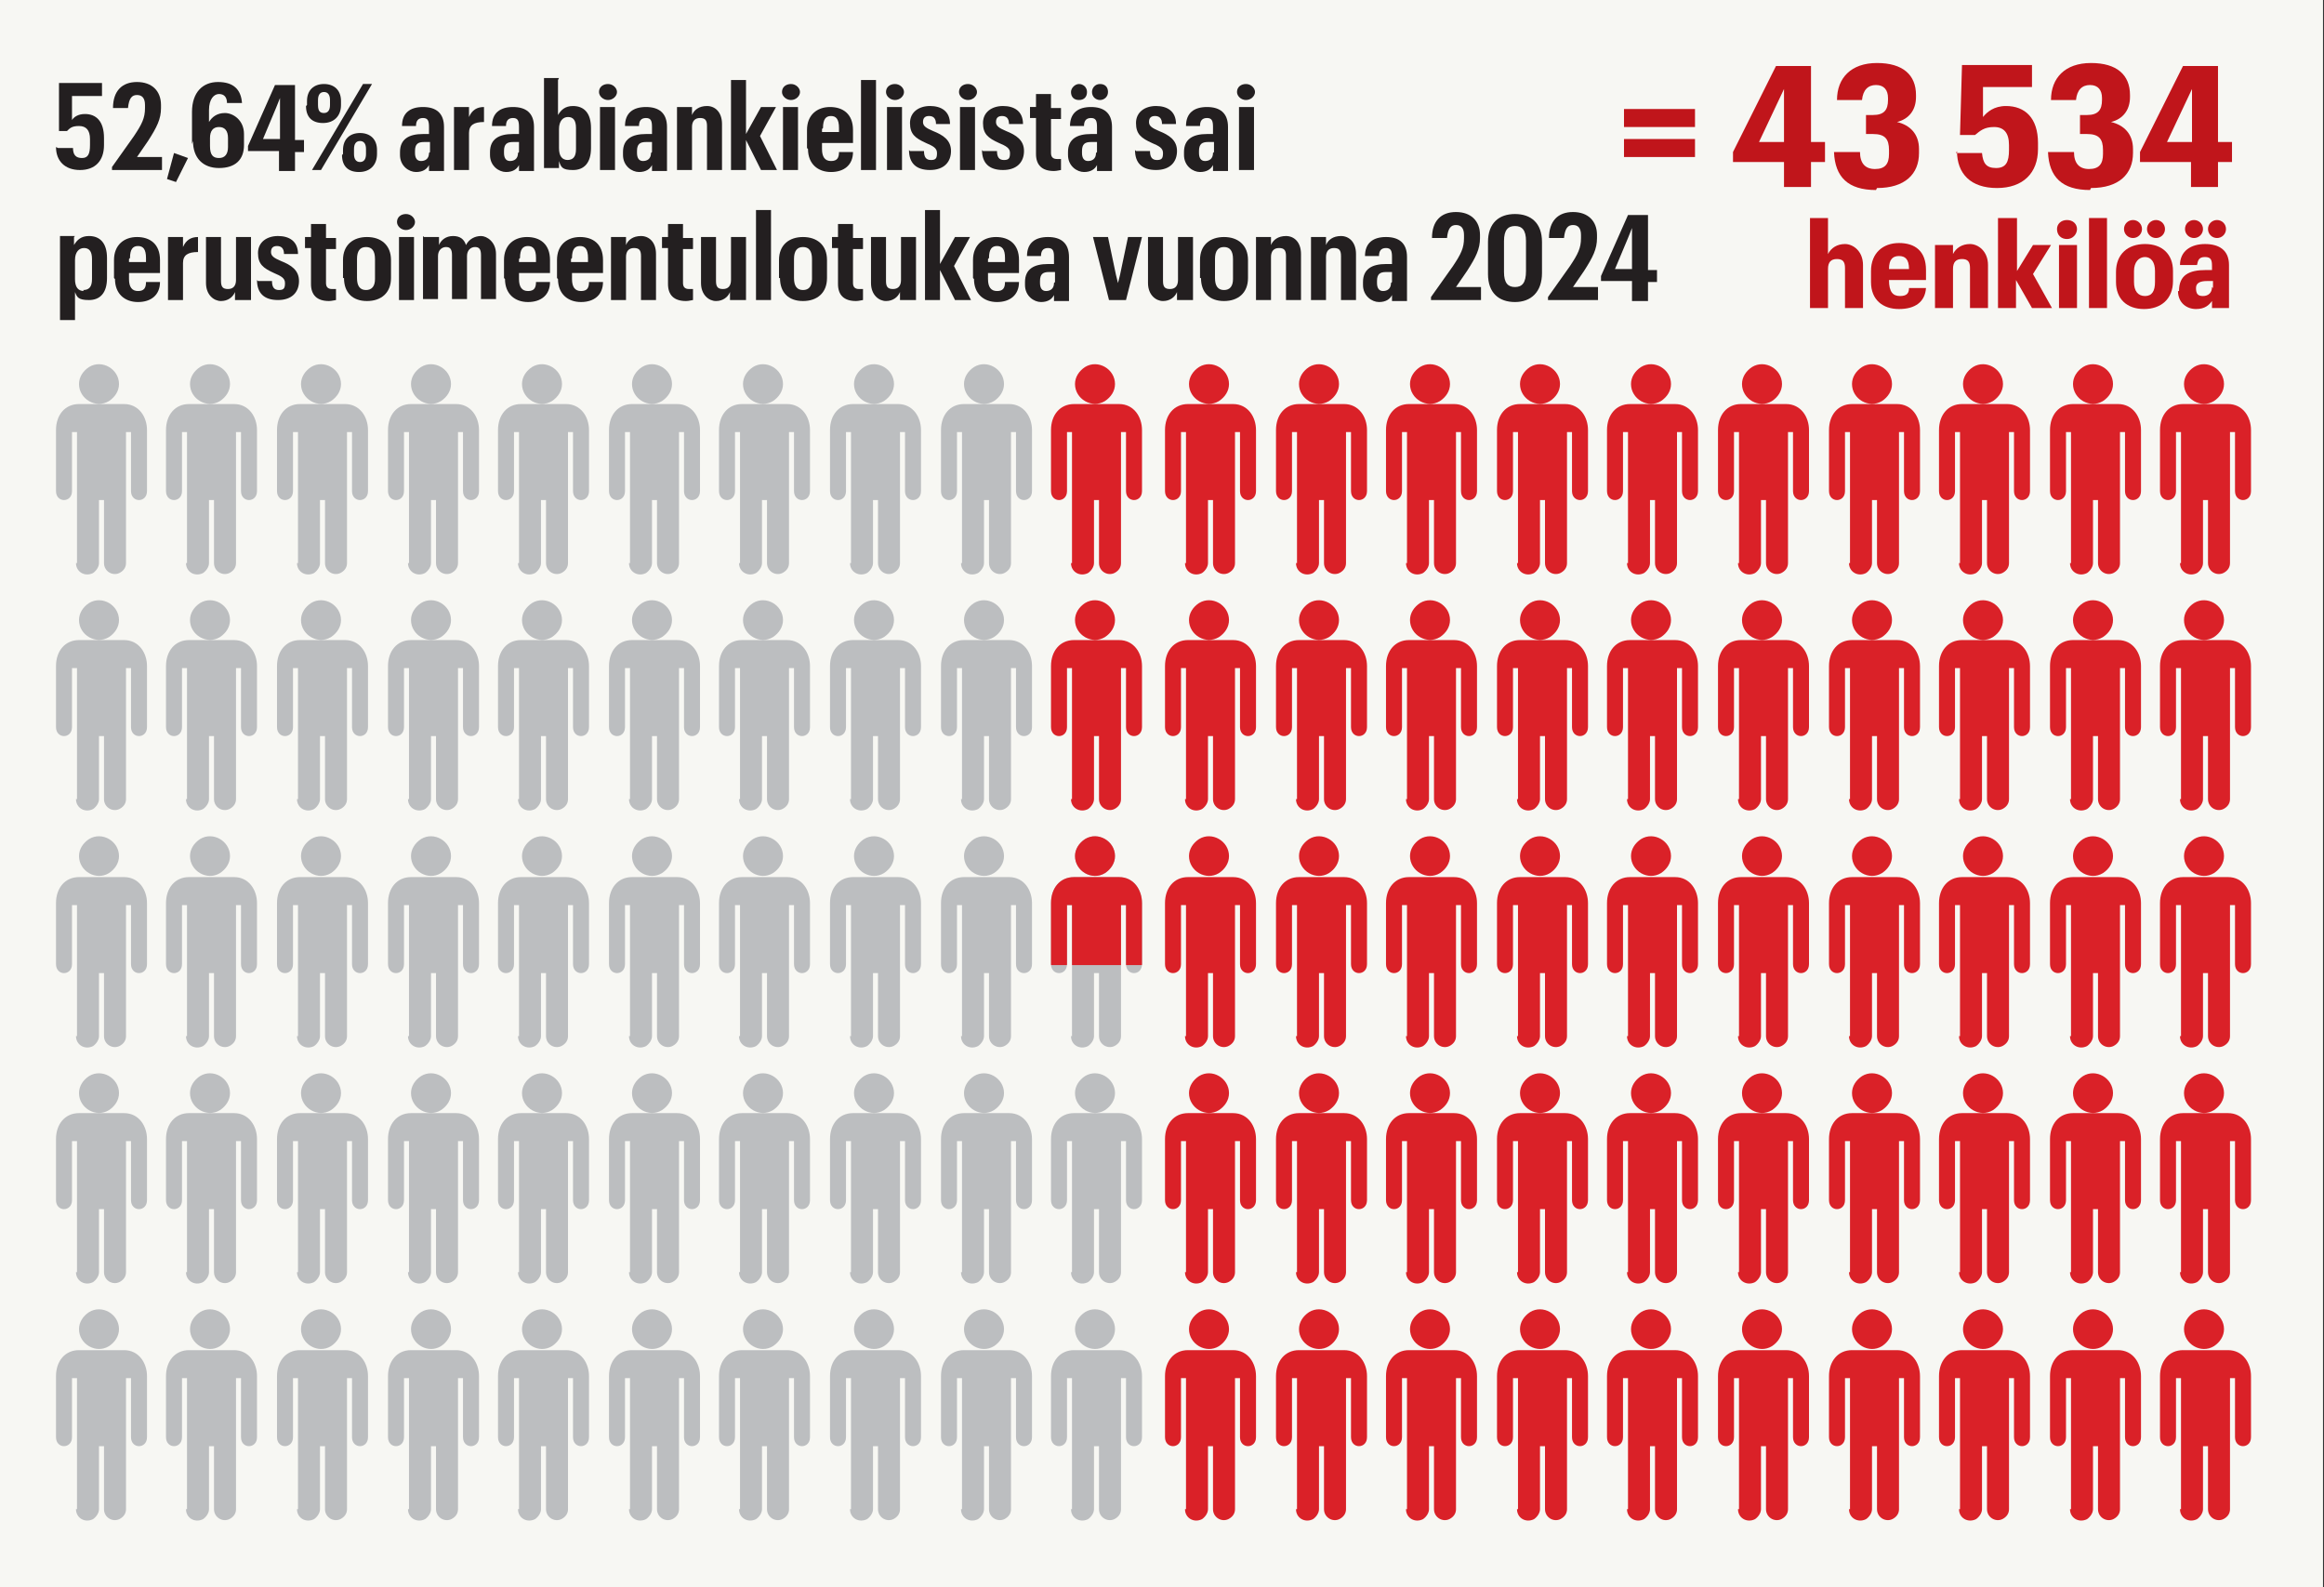 <?xml version="1.0" encoding="UTF-8"?>
<svg id="Layer_1" xmlns="http://www.w3.org/2000/svg" version="1.1" xmlns:xlink="http://www.w3.org/1999/xlink" viewBox="0 0 232.4 158.7">
  <rect x="0" y="0" width="232.4" height="158.7" fill="#333333" stroke="none"/>
  <!-- Generator: Adobe Illustrator 29.8.1, SVG Export Plug-In . SVG Version: 2.1.1 Build 2)  -->
  <defs>
    <clipPath id="clippath">
      <rect x="104.5" y="82.5" width="10.1" height="14" fill="none"/>
    </clipPath>
  </defs>
  <rect x="0" y="-.3" width="232.3" height="159.1" fill="#f7f7f3"/>
  <g>
    <path d="M5.8,14.8h1.5c0,.7.3,1,.9,1s.8-.4.8-1.3v-.6c0-.9-.4-1.3-1.1-1.3s-.9.2-1.2.5h-.8v-4.8h4.3v1.3h-3v2.4c.2-.3.6-.6,1.3-.6,1.1,0,1.9.7,1.9,2.4v.7c0,1.6-.9,2.5-2.4,2.5s-2.4-.9-2.4-2.3Z" fill="#231f20"/>
    <path d="M11.2,16.7l2.2-3.1c.8-1.2,1.1-1.8,1.1-2.8v-.3c0-.7-.3-1-.8-1s-.8.3-.9,1.3h-1.5c0-1.7.9-2.6,2.4-2.6s2.4.9,2.4,2.3v.3c0,1.1-.4,1.9-1.3,3.3l-1.1,1.6h2.5v1.3h-5v-.2Z" fill="#231f20"/>
    <path d="M18.8,15.8l-1.2,2.4-.9-.3.7-2.6,1.4.5Z" fill="#231f20"/>
    <path d="M19.2,14.4v-3.2c0-2,1.1-3,2.6-3s2.3.7,2.4,2.1h-1.5c0-.6-.3-.9-.8-.9s-1,.5-1,1.6v1.2c.3-.5.8-.9,1.6-.9s1.9.7,1.9,2.1v1.1c0,1.5-.9,2.3-2.5,2.3s-2.6-1-2.6-2.7ZM22.8,14.8v-1c0-.7-.3-1.1-.9-1.1s-.9.4-.9,1.1v.8c0,.9.3,1.2.9,1.2s.9-.4.9-1.1Z" fill="#231f20"/>
    <path d="M27.9,15.1h-3.1v-.5l2.7-6.1h2v5.5h.9v1.2h-.9v1.9h-1.6v-1.9ZM28,13.9v-4.1s-.4,1-.4,1l-1.3,3.1h1.6Z" fill="#231f20"/>
    <path d="M30.7,10.5v-.4c0-1.1.7-1.7,1.7-1.7s1.7.6,1.7,1.7v.4c0,1.1-.7,1.8-1.8,1.8s-1.7-.6-1.7-1.7ZM36.3,8.4h.9l-5.1,8.6h-.9l5.1-8.6ZM33,10.5v-.5c0-.5-.2-.8-.6-.8s-.6.3-.6.8v.5c0,.6.2.8.6.8s.6-.3.6-.8ZM34.3,15.4v-.4c0-1.1.7-1.7,1.7-1.7s1.7.6,1.7,1.7v.4c0,1.1-.7,1.8-1.8,1.8s-1.7-.6-1.7-1.7ZM36.6,15.4v-.5c0-.5-.2-.8-.6-.8s-.6.3-.6.8v.5c0,.5.2.8.6.8s.6-.3.6-.8Z" fill="#231f20"/>
    <path d="M40,15.4v-.2c0-1.3.9-1.8,2.3-1.8h.6v-.7c0-.6-.1-.9-.6-.9s-.7.3-.7.8h-1.4c0-1.3.8-1.9,2.1-1.9s2.1.6,2.1,2v4.4h-1.5v-.6c-.2.4-.6.7-1.3.7s-1.6-.6-1.6-1.7ZM43,15.2v-1h-.6c-.6,0-.9.2-.9.9v.2c0,.5.2.8.6.8s.8-.2.8-.8Z" fill="#231f20"/>
    <path d="M45.4,10.7h1.5v1c.3-.7.8-1,1.5-1v1.5c-1,0-1.5.3-1.5,1.1v3.7h-1.5v-6.3Z" fill="#231f20"/>
    <path d="M49,15.4v-.2c0-1.3.9-1.8,2.3-1.8h.6v-.7c0-.6-.1-.9-.6-.9s-.7.3-.7.8h-1.4c0-1.3.8-1.9,2.1-1.9s2.1.6,2.1,2v4.4h-1.5v-.6c-.2.4-.6.7-1.3.7s-1.6-.6-1.6-1.7ZM51.9,15.2v-1h-.6c-.6,0-.9.2-.9.9v.2c0,.5.2.8.6.8s.8-.2.8-.8Z" fill="#231f20"/>
    <path d="M55.8,8v3.5c.3-.5.7-.9,1.5-.9,1.1,0,1.8.7,1.8,2.2v2c0,1.5-.7,2.2-1.8,2.2s-1.2-.3-1.4-.9v.7h-1.5v-9h1.5ZM56.7,16c.6,0,.9-.3.9-1.1v-2.1c0-.8-.3-1.1-.8-1.1s-.9.4-.9,1.2v1.9c0,.8.3,1.2.9,1.2Z" fill="#231f20"/>
    <path d="M59.9,9.2c0-.5.4-.8.9-.8s.9.4.9.8-.4.8-.9.8-.9-.4-.9-.8ZM60,10.7h1.5v6.3h-1.5v-6.3Z" fill="#231f20"/>
    <path d="M62.3,15.4v-.2c0-1.3.9-1.8,2.3-1.8h.6v-.7c0-.6-.1-.9-.6-.9s-.7.3-.7.8h-1.4c0-1.3.8-1.9,2.1-1.9s2.1.6,2.1,2v4.4h-1.5v-.6c-.2.4-.6.7-1.3.7s-1.6-.6-1.6-1.7ZM65.2,15.2v-1h-.6c-.6,0-.9.2-.9.9v.2c0,.5.2.8.6.8s.8-.2.8-.8Z" fill="#231f20"/>
    <path d="M67.7,10.7h1.5v.8c.2-.5.7-.9,1.5-.9s1.5.6,1.5,1.8v4.6h-1.5v-4.4c0-.6-.2-.8-.7-.8s-.8.3-.8.9v4.3h-1.5v-6.3Z" fill="#231f20"/>
    <path d="M73.1,8h1.5v5.4l1.5-2.7h1.5l-1.6,2.9,1.7,3.4h-1.6l-1.5-3v3h-1.5v-9Z" fill="#231f20"/>
    <path d="M78.2,9.2c0-.5.4-.8.9-.8s.9.4.9.8-.4.8-.9.8-.9-.4-.9-.8ZM78.3,10.7h1.5v6.3h-1.5v-6.3Z" fill="#231f20"/>
    <path d="M80.7,14.8v-1.8c0-1.5,1-2.3,2.3-2.3s2.3.7,2.3,2.3v1.3h-3.1v.6c0,.8.3,1.2.9,1.2s.8-.3.8-.9h1.4c0,1.3-.9,2-2.2,2s-2.3-.8-2.3-2.3ZM82.2,12.9v.3h1.7v-.4c0-.9-.3-1.2-.8-1.2s-.8.3-.8,1.2Z" fill="#231f20"/>
    <path d="M86.1,8h1.5v9h-1.5v-9Z" fill="#231f20"/>
    <path d="M88.6,9.2c0-.5.4-.8.9-.8s.9.4.9.8-.4.8-.9.8-.9-.4-.9-.8ZM88.7,10.7h1.5v6.3h-1.5v-6.3Z" fill="#231f20"/>
    <path d="M91,15.1h1.4c0,.6.2.9.7.9s.6-.2.6-.7-.4-.7-1.1-1c-1.1-.5-1.6-.9-1.6-2s.9-1.7,2-1.7,2,.5,2,1.8h-1.4c0-.6-.3-.8-.7-.8s-.6.2-.6.6.3.6,1,.9c1,.4,1.8.9,1.8,2s-.7,1.9-2.1,1.9-2.1-.7-2.1-2Z" fill="#231f20"/>
    <path d="M95.9,9.2c0-.5.4-.8.9-.8s.9.4.9.8-.4.8-.9.8-.9-.4-.9-.8ZM96,10.7h1.5v6.3h-1.5v-6.3Z" fill="#231f20"/>
    <path d="M98.3,15.1h1.4c0,.6.2.9.7.9s.6-.2.6-.7-.4-.7-1.1-1c-1.1-.5-1.6-.9-1.6-2s.9-1.7,2-1.7,2,.5,2,1.8h-1.4c0-.6-.3-.8-.7-.8s-.6.2-.6.6.3.6,1,.9c1,.4,1.8.9,1.8,2s-.7,1.9-2.1,1.9-2.1-.7-2.1-2Z" fill="#231f20"/>
    <path d="M105.1,9.5v1.3h1v1.1h-1v3.4c0,.4.2.6.6.6s.4,0,.4,0v1.1c-.1,0-.4.1-.7.1-1.2,0-1.8-.6-1.8-1.7v-3.6h-.6v-1.1h.6v-1.3h1.5Z" fill="#231f20"/>
    <path d="M106.8,15.4v-.2c0-1.3.9-1.8,2.3-1.8h.6v-.7c0-.6-.1-.9-.6-.9s-.7.3-.7.8h-1.4c0-1.3.8-1.9,2.1-1.9s2.1.6,2.1,2v4.4h-1.5v-.6c-.2.4-.6.7-1.3.7s-1.6-.6-1.6-1.7ZM107.1,9.2c0-.4.4-.8.8-.8s.8.3.8.8-.3.8-.8.8-.8-.3-.8-.8ZM109.7,15.2v-1h-.6c-.6,0-.9.2-.9.9v.2c0,.5.2.8.6.8s.8-.2.8-.8ZM109.2,9.2c0-.4.3-.8.8-.8s.8.3.8.8-.4.8-.8.8-.8-.3-.8-.8Z" fill="#231f20"/>
    <path d="M113.6,15.1h1.4c0,.6.2.9.7.9s.6-.2.6-.7-.4-.7-1.1-1c-1.1-.5-1.6-.9-1.6-2s.9-1.7,2-1.7,2,.5,2,1.8h-1.4c0-.6-.3-.8-.7-.8s-.6.2-.6.6.3.6,1,.9c1,.4,1.8.9,1.8,2s-.7,1.9-2.1,1.9-2.1-.7-2.1-2Z" fill="#231f20"/>
    <path d="M118.4,15.4v-.2c0-1.3.9-1.8,2.3-1.8h.6v-.7c0-.6-.1-.9-.6-.9s-.7.3-.7.8h-1.4c0-1.3.8-1.9,2.1-1.9s2.1.6,2.1,2v4.4h-1.5v-.6c-.2.4-.6.7-1.3.7s-1.6-.6-1.6-1.7ZM121.4,15.2v-1h-.6c-.6,0-.9.2-.9.9v.2c0,.5.2.8.6.8s.8-.2.8-.8Z" fill="#231f20"/>
    <path d="M123.7,9.2c0-.5.4-.8.9-.8s.9.4.9.8-.4.8-.9.8-.9-.4-.9-.8ZM123.9,10.7h1.5v6.3h-1.5v-6.3Z" fill="#231f20"/>
    <path d="M7.4,23.7v.8c.3-.5.7-.9,1.5-.9,1.1,0,1.8.7,1.8,2.2v2c0,1.5-.7,2.2-1.8,2.2s-1.2-.3-1.4-.8v2.8h-1.5v-8.4h1.5ZM8.3,29c.6,0,.9-.3.9-1.1v-2c0-.8-.3-1.1-.8-1.1s-.9.4-.9,1.2v1.9c0,.8.3,1.2.9,1.2Z" fill="#231f20"/>
    <path d="M11.4,27.8v-1.8c0-1.5,1-2.3,2.3-2.3s2.3.7,2.3,2.3v1.3h-3.1v.6c0,.8.3,1.2.9,1.2s.8-.3.8-.9h1.4c0,1.3-.9,2-2.2,2s-2.3-.8-2.3-2.3ZM12.9,25.9v.3h1.7v-.4c0-.9-.3-1.2-.8-1.2s-.8.3-.8,1.2Z" fill="#231f20"/>
    <path d="M16.8,23.7h1.5v1c.3-.7.8-1,1.5-1v1.5c-1,0-1.5.3-1.5,1.1v3.7h-1.5v-6.3Z" fill="#231f20"/>
    <path d="M25,30h-1.5v-.8c-.2.5-.7.9-1.4.9s-1.5-.6-1.5-1.8v-4.6h1.5v4.4c0,.6.2.8.7.8s.8-.3.8-.9v-4.3h1.5v6.3Z" fill="#231f20"/>
    <path d="M25.8,28.1h1.4c0,.6.2.9.7.9s.6-.2.6-.7-.4-.7-1.1-1c-1.1-.5-1.6-.9-1.6-2s.9-1.7,2-1.7,2,.5,2,1.8h-1.4c0-.6-.3-.8-.7-.8s-.6.2-.6.6.3.6,1,.9c1,.4,1.8.9,1.8,2s-.7,1.9-2.1,1.9-2.1-.7-2.1-2Z" fill="#231f20"/>
    <path d="M32.6,22.5v1.3h1v1.1h-1v3.4c0,.4.2.6.6.6s.4,0,.4,0v1.1c-.1,0-.4.1-.7.1-1.2,0-1.8-.6-1.8-1.7v-3.6h-.6v-1.1h.6v-1.3h1.5Z" fill="#231f20"/>
    <path d="M34.3,27.8v-1.8c0-1.5,1-2.3,2.4-2.3s2.4.8,2.4,2.3v1.8c0,1.5-1,2.3-2.4,2.3s-2.3-.8-2.3-2.3ZM37.5,27.8v-1.9c0-.8-.3-1.2-.9-1.2s-.9.4-.9,1.2v1.9c0,.8.3,1.2.9,1.2s.9-.4.9-1.1Z" fill="#231f20"/>
    <path d="M39.7,22.2c0-.5.4-.8.9-.8s.9.4.9.8-.4.8-.9.8-.9-.4-.9-.8ZM39.9,23.7h1.5v6.3h-1.5v-6.3Z" fill="#231f20"/>
    <path d="M42.4,23.7h1.5v.8c.2-.5.7-.9,1.4-.9s1.1.3,1.3.9c.3-.6.9-.9,1.5-.9s1.5.6,1.5,1.8v4.5h-1.5v-4.4c0-.6-.2-.8-.6-.8s-.8.3-.8.9v4.3h-1.5v-4.4c0-.6-.2-.8-.6-.8s-.8.3-.8.9v4.3h-1.5v-6.3Z" fill="#231f20"/>
    <path d="M50.4,27.8v-1.8c0-1.5,1-2.3,2.3-2.3s2.3.7,2.3,2.3v1.3h-3.1v.6c0,.8.3,1.2.9,1.2s.8-.3.8-.9h1.4c0,1.3-.9,2-2.2,2s-2.3-.8-2.3-2.3ZM51.9,25.9v.3h1.7v-.4c0-.9-.3-1.2-.8-1.2s-.8.3-.8,1.2Z" fill="#231f20"/>
    <path d="M55.7,27.8v-1.8c0-1.5,1-2.3,2.3-2.3s2.3.7,2.3,2.3v1.3h-3.1v.6c0,.8.3,1.2.9,1.2s.8-.3.8-.9h1.4c0,1.3-.9,2-2.2,2s-2.3-.8-2.3-2.3ZM57.1,25.9v.3h1.7v-.4c0-.9-.3-1.2-.8-1.2s-.8.3-.8,1.2Z" fill="#231f20"/>
    <path d="M61.1,23.7h1.5v.8c.2-.5.7-.9,1.5-.9s1.5.6,1.5,1.8v4.6h-1.5v-4.4c0-.6-.2-.8-.7-.8s-.8.3-.8.9v4.3h-1.5v-6.3Z" fill="#231f20"/>
    <path d="M68.3,22.5v1.3h1v1.1h-1v3.4c0,.4.2.6.6.6s.4,0,.4,0v1.1c-.1,0-.4.1-.7.1-1.2,0-1.8-.6-1.8-1.7v-3.6h-.6v-1.1h.6v-1.3h1.5Z" fill="#231f20"/>
    <path d="M74.5,30h-1.5v-.8c-.2.5-.7.9-1.4.9s-1.5-.6-1.5-1.8v-4.6h1.5v4.4c0,.6.2.8.7.8s.8-.3.8-.9v-4.3h1.5v6.3Z" fill="#231f20"/>
    <path d="M75.6,21h1.5v9h-1.5v-9Z" fill="#231f20"/>
    <path d="M77.9,27.8v-1.8c0-1.5,1-2.3,2.4-2.3s2.4.8,2.4,2.3v1.8c0,1.5-1,2.3-2.4,2.3s-2.3-.8-2.3-2.3ZM81.2,27.8v-1.9c0-.8-.3-1.2-.9-1.2s-.9.4-.9,1.2v1.9c0,.8.3,1.2.9,1.2s.9-.4.9-1.1Z" fill="#231f20"/>
    <path d="M85.3,22.5v1.3h1v1.1h-1v3.4c0,.4.2.6.6.6s.4,0,.4,0v1.1c-.1,0-.4.1-.7.1-1.2,0-1.8-.6-1.8-1.7v-3.6h-.6v-1.1h.6v-1.3h1.5Z" fill="#231f20"/>
    <path d="M91.5,30h-1.5v-.8c-.2.5-.7.9-1.4.9s-1.5-.6-1.5-1.8v-4.6h1.5v4.4c0,.6.2.8.7.8s.8-.3.8-.9v-4.3h1.5v6.3Z" fill="#231f20"/>
    <path d="M92.5,21h1.5v5.4l1.5-2.7h1.5l-1.6,2.9,1.7,3.4h-1.6l-1.5-3v3h-1.5v-9Z" fill="#231f20"/>
    <path d="M97.3,27.8v-1.8c0-1.5,1-2.3,2.3-2.3s2.3.7,2.3,2.3v1.3h-3.1v.6c0,.8.3,1.2.9,1.2s.8-.3.8-.9h1.4c0,1.3-.9,2-2.2,2s-2.3-.8-2.3-2.3ZM98.8,25.9v.3h1.7v-.4c0-.9-.3-1.2-.8-1.2s-.8.3-.8,1.2Z" fill="#231f20"/>
    <path d="M102.5,28.4v-.2c0-1.3.9-1.8,2.3-1.8h.6v-.7c0-.6-.1-.9-.6-.9s-.7.3-.7.8h-1.4c0-1.3.8-1.9,2.1-1.9s2.1.6,2.1,2v4.4h-1.5v-.6c-.2.4-.6.7-1.3.7s-1.6-.6-1.6-1.7ZM105.5,28.2v-1h-.6c-.6,0-.9.2-.9.9v.2c0,.5.2.8.6.8s.8-.2.8-.8Z" fill="#231f20"/>
    <path d="M109.2,23.7h1.6l.8,3.8.2.8.2-.8.8-3.8h1.4l-1.6,6.3h-1.7l-1.6-6.3Z" fill="#231f20"/>
    <path d="M119.2,30h-1.5v-.8c-.2.5-.7.9-1.4.9s-1.5-.6-1.5-1.8v-4.6h1.5v4.4c0,.6.2.8.7.8s.8-.3.8-.9v-4.3h1.5v6.3Z" fill="#231f20"/>
    <path d="M120,27.8v-1.8c0-1.5,1-2.3,2.4-2.3s2.4.8,2.4,2.3v1.8c0,1.5-1,2.3-2.4,2.3s-2.3-.8-2.3-2.3ZM123.3,27.8v-1.9c0-.8-.3-1.2-.9-1.2s-.9.4-.9,1.2v1.9c0,.8.3,1.2.9,1.2s.9-.4.9-1.1Z" fill="#231f20"/>
    <path d="M125.6,23.7h1.5v.8c.2-.5.7-.9,1.5-.9s1.5.6,1.5,1.8v4.6h-1.5v-4.4c0-.6-.2-.8-.7-.8s-.8.3-.8.9v4.3h-1.5v-6.3Z" fill="#231f20"/>
    <path d="M131.1,23.7h1.5v.8c.2-.5.7-.9,1.5-.9s1.5.6,1.5,1.8v4.6h-1.5v-4.4c0-.6-.2-.8-.7-.8s-.8.3-.8.9v4.3h-1.5v-6.3Z" fill="#231f20"/>
    <path d="M136.3,28.4v-.2c0-1.3.9-1.8,2.3-1.8h.6v-.7c0-.6-.1-.9-.6-.9s-.7.3-.7.8h-1.4c0-1.3.8-1.9,2.1-1.9s2.1.6,2.1,2v4.4h-1.5v-.6c-.2.4-.6.7-1.3.7s-1.6-.6-1.6-1.7ZM139.2,28.2v-1h-.6c-.6,0-.9.2-.9.9v.2c0,.5.2.8.6.8s.8-.2.8-.8Z" fill="#231f20"/>
    <path d="M143.1,29.7l2.2-3.1c.8-1.2,1.1-1.8,1.1-2.8v-.3c0-.7-.3-1-.8-1s-.8.3-.9,1.3h-1.5c0-1.7.9-2.6,2.4-2.6s2.4.9,2.4,2.3v.3c0,1.1-.4,1.9-1.3,3.3l-1.1,1.6h2.5v1.3h-5v-.2Z" fill="#231f20"/>
    <path d="M148.8,27.3v-3.1c0-1.9,1.1-2.8,2.7-2.8s2.7.9,2.7,2.8v3.1c0,1.9-1.1,2.9-2.7,2.9s-2.7-.9-2.7-2.8ZM152.6,27.2v-3.1c0-1.1-.4-1.5-1.1-1.5s-1.1.4-1.1,1.5v3.1c0,1.1.4,1.5,1.1,1.5s1.1-.4,1.1-1.6Z" fill="#231f20"/>
    <path d="M154.8,29.7l2.2-3.1c.8-1.2,1.1-1.8,1.1-2.8v-.3c0-.7-.3-1-.8-1s-.8.3-.9,1.3h-1.5c0-1.7.9-2.6,2.4-2.6s2.4.9,2.4,2.3v.3c0,1.1-.4,1.9-1.3,3.3l-1.1,1.6h2.5v1.3h-5v-.2Z" fill="#231f20"/>
    <path d="M163.2,28.1h-3.1v-.5l2.7-6.1h2v5.5h.9v1.2h-.9v1.9h-1.6v-1.9ZM163.2,26.9v-4.1s-.4,1-.4,1l-1.3,3.1h1.6Z" fill="#231f20"/>
  </g>
  <path d="M7.9,38.4c0,1.5,1.7,2.5,3,1.7.6-.4,1-1,1-1.7,0-1.5-1.7-2.5-3-1.7-.6.4-1,1-1,1.7M7.6,56.3c0,.9.9,1.4,1.7,1,.3-.2.6-.6.6-1v-6.3h.5v6.3c0,.9,1,1.4,1.7.9.3-.2.5-.5.5-.9v-13.1h.5v5.9c0,1.2,1.6,1.2,1.6,0v-6.1c0-1.3-.8-2.6-2.3-2.6h-4.5c-1.4,0-2.3,1.1-2.3,2.6v6.1c0,1.2,1.6,1.2,1.6,0v-5.9h.5v13.1" fill="#bcbec0"/>
  <path d="M7.9,62c0,1.5,1.7,2.5,3,1.7.6-.4,1-1,1-1.7,0-1.5-1.7-2.5-3-1.7-.6.4-1,1-1,1.7M7.6,79.9c0,.9.9,1.4,1.7,1,.3-.2.6-.6.6-1v-6.3h.5v6.3c0,.9,1,1.4,1.7.9.3-.2.5-.5.5-.9v-13.1h.5v5.9c0,1.2,1.6,1.2,1.6,0v-6.1c0-1.3-.8-2.6-2.3-2.6h-4.5c-1.4,0-2.3,1.1-2.3,2.6v6.1c0,1.2,1.6,1.2,1.6,0v-5.9h.5v13.1" fill="#bcbec0"/>
  <path d="M7.9,85.6c0,1.5,1.7,2.5,3,1.7.6-.4,1-1,1-1.7,0-1.5-1.7-2.5-3-1.7-.6.4-1,1-1,1.7M7.6,103.6c0,.9.9,1.4,1.7,1,.3-.2.6-.6.6-1v-6.3h.5v6.3c0,.9,1,1.4,1.7.9.3-.2.5-.5.5-.9v-13.1h.5v5.9c0,1.2,1.6,1.2,1.6,0v-6.1c0-1.3-.8-2.6-2.3-2.6h-4.5c-1.4,0-2.3,1.1-2.3,2.6v6.1c0,1.2,1.6,1.2,1.6,0v-5.9h.5v13.1" fill="#bcbec0"/>
  <path d="M7.9,109.3c0,1.5,1.7,2.5,3,1.7.6-.4,1-1,1-1.7,0-1.5-1.7-2.5-3-1.7-.6.4-1,1-1,1.7M7.6,127.2c0,.9.9,1.4,1.7,1,.3-.2.6-.6.6-1v-6.3h.5v6.3c0,.9,1,1.4,1.7.9.3-.2.5-.5.5-.9v-13.1h.5v5.9c0,1.2,1.6,1.2,1.6,0v-6.1c0-1.3-.8-2.6-2.3-2.6h-4.5c-1.4,0-2.3,1.1-2.3,2.6v6.1c0,1.2,1.6,1.2,1.6,0v-5.9h.5v13.1" fill="#bcbec0"/>
  <path d="M7.9,132.9c0,1.5,1.7,2.5,3,1.7.6-.4,1-1,1-1.7,0-1.5-1.7-2.5-3-1.7-.6.4-1,1-1,1.7M7.6,150.9c0,.9.9,1.4,1.7,1,.3-.2.6-.6.6-1v-6.3h.5v6.3c0,.9,1,1.4,1.7.9.3-.2.5-.5.5-.9v-13.1h.5v5.9c0,1.2,1.6,1.2,1.6,0v-6.1c0-1.3-.8-2.6-2.3-2.6h-4.5c-1.4,0-2.3,1.1-2.3,2.6v6.1c0,1.2,1.6,1.2,1.6,0v-5.9h.5v13.1" fill="#bcbec0"/>
  <path d="M19,38.4c0,1.5,1.7,2.5,3,1.7.6-.4,1-1,1-1.7,0-1.5-1.7-2.5-3-1.7-.6.4-1,1-1,1.7M18.6,56.3c0,.9.9,1.4,1.7,1,.3-.2.6-.6.6-1v-6.3h.5v6.3c0,.9,1,1.4,1.7.9.3-.2.5-.5.5-.9v-13.1h.5v5.9c0,1.2,1.6,1.2,1.6,0v-6.1c0-1.3-.8-2.6-2.3-2.6h-4.5c-1.4,0-2.3,1.1-2.3,2.6v6.1c0,1.2,1.6,1.2,1.6,0v-5.9h.5v13.1" fill="#bcbec0"/>
  <path d="M19,62c0,1.5,1.7,2.5,3,1.7.6-.4,1-1,1-1.7,0-1.5-1.7-2.5-3-1.7-.6.4-1,1-1,1.7M18.6,79.9c0,.9.9,1.4,1.7,1,.3-.2.6-.6.6-1v-6.3h.5v6.3c0,.9,1,1.4,1.7.9.3-.2.5-.5.5-.9v-13.1h.5v5.9c0,1.2,1.6,1.2,1.6,0v-6.1c0-1.3-.8-2.6-2.3-2.6h-4.5c-1.4,0-2.3,1.1-2.3,2.6v6.1c0,1.2,1.6,1.2,1.6,0v-5.9h.5v13.1" fill="#bcbec0"/>
  <path d="M19,85.6c0,1.5,1.7,2.5,3,1.7.6-.4,1-1,1-1.7,0-1.5-1.7-2.5-3-1.7-.6.4-1,1-1,1.7M18.6,103.6c0,.9.9,1.4,1.7,1,.3-.2.6-.6.6-1v-6.3h.5v6.3c0,.9,1,1.4,1.7.9.3-.2.5-.5.5-.9v-13.1h.5v5.9c0,1.2,1.6,1.2,1.6,0v-6.1c0-1.3-.8-2.6-2.3-2.6h-4.5c-1.4,0-2.3,1.1-2.3,2.6v6.1c0,1.2,1.6,1.2,1.6,0v-5.9h.5v13.1" fill="#bcbec0"/>
  <path d="M19,109.3c0,1.5,1.7,2.5,3,1.7.6-.4,1-1,1-1.7,0-1.5-1.7-2.5-3-1.7-.6.4-1,1-1,1.7M18.6,127.2c0,.9.9,1.4,1.7,1,.3-.2.6-.6.6-1v-6.3h.5v6.3c0,.9,1,1.4,1.7.9.3-.2.5-.5.5-.9v-13.1h.5v5.9c0,1.2,1.6,1.2,1.6,0v-6.1c0-1.3-.8-2.6-2.3-2.6h-4.5c-1.4,0-2.3,1.1-2.3,2.6v6.1c0,1.2,1.6,1.2,1.6,0v-5.9h.5v13.1" fill="#bcbec0"/>
  <path d="M19,132.9c0,1.5,1.7,2.5,3,1.7.6-.4,1-1,1-1.7,0-1.5-1.7-2.5-3-1.7-.6.4-1,1-1,1.7M18.6,150.9c0,.9.9,1.4,1.7,1,.3-.2.6-.6.6-1v-6.3h.5v6.3c0,.9,1,1.4,1.7.9.3-.2.5-.5.5-.9v-13.1h.5v5.9c0,1.2,1.6,1.2,1.6,0v-6.1c0-1.3-.8-2.6-2.3-2.6h-4.5c-1.4,0-2.3,1.1-2.3,2.6v6.1c0,1.2,1.6,1.2,1.6,0v-5.9h.5v13.1" fill="#bcbec0"/>
  <path d="M30.1,38.4c0,1.5,1.7,2.5,3,1.7.6-.4,1-1,1-1.7,0-1.5-1.7-2.5-3-1.7-.6.4-1,1-1,1.7M29.7,56.3c0,.9.9,1.4,1.7,1,.3-.2.6-.6.6-1v-6.3h.5v6.3c0,.9,1,1.4,1.7.9.3-.2.5-.5.5-.9v-13.1h.5v5.9c0,1.2,1.6,1.2,1.6,0v-6.1c0-1.3-.8-2.6-2.3-2.6h-4.5c-1.4,0-2.3,1.1-2.3,2.6v6.1c0,1.2,1.6,1.2,1.6,0v-5.9h.5v13.1" fill="#bcbec0"/>
  <path d="M30.1,62c0,1.5,1.7,2.5,3,1.7.6-.4,1-1,1-1.7,0-1.5-1.7-2.5-3-1.7-.6.4-1,1-1,1.7M29.7,79.9c0,.9.9,1.4,1.7,1,.3-.2.6-.6.6-1v-6.3h.5v6.3c0,.9,1,1.4,1.7.9.3-.2.5-.5.5-.9v-13.1h.5v5.9c0,1.2,1.6,1.2,1.6,0v-6.1c0-1.3-.8-2.6-2.3-2.6h-4.5c-1.4,0-2.3,1.1-2.3,2.6v6.1c0,1.2,1.6,1.2,1.6,0v-5.9h.5v13.1" fill="#bcbec0"/>
  <path d="M30.1,85.6c0,1.5,1.7,2.5,3,1.7.6-.4,1-1,1-1.7,0-1.5-1.7-2.5-3-1.7-.6.4-1,1-1,1.7M29.7,103.6c0,.9.9,1.4,1.7,1,.3-.2.6-.6.6-1v-6.3h.5v6.3c0,.9,1,1.4,1.7.9.3-.2.5-.5.5-.9v-13.1h.5v5.9c0,1.2,1.6,1.2,1.6,0v-6.1c0-1.3-.8-2.6-2.3-2.6h-4.5c-1.4,0-2.3,1.1-2.3,2.6v6.1c0,1.2,1.6,1.2,1.6,0v-5.9h.5v13.1" fill="#bcbec0"/>
  <path d="M30.1,109.3c0,1.5,1.7,2.5,3,1.7.6-.4,1-1,1-1.7,0-1.5-1.7-2.5-3-1.7-.6.4-1,1-1,1.7M29.7,127.2c0,.9.9,1.4,1.7,1,.3-.2.6-.6.6-1v-6.3h.5v6.3c0,.9,1,1.4,1.7.9.3-.2.5-.5.5-.9v-13.1h.5v5.9c0,1.2,1.6,1.2,1.6,0v-6.1c0-1.3-.8-2.6-2.3-2.6h-4.5c-1.4,0-2.3,1.1-2.3,2.6v6.1c0,1.2,1.6,1.2,1.6,0v-5.9h.5v13.1" fill="#bcbec0"/>
  <path d="M30.1,132.9c0,1.5,1.7,2.5,3,1.7.6-.4,1-1,1-1.7,0-1.5-1.7-2.5-3-1.7-.6.4-1,1-1,1.7M29.7,150.9c0,.9.9,1.4,1.7,1,.3-.2.6-.6.6-1v-6.3h.5v6.3c0,.9,1,1.4,1.7.9.3-.2.5-.5.5-.9v-13.1h.5v5.9c0,1.2,1.6,1.2,1.6,0v-6.1c0-1.3-.8-2.6-2.3-2.6h-4.5c-1.4,0-2.3,1.1-2.3,2.6v6.1c0,1.2,1.6,1.2,1.6,0v-5.9h.5v13.1" fill="#bcbec0"/>
  <path d="M41.1,38.4c0,1.5,1.7,2.5,3,1.7.6-.4,1-1,1-1.7,0-1.5-1.7-2.5-3-1.7-.6.4-1,1-1,1.7M40.8,56.3c0,.9.9,1.4,1.7,1,.3-.2.6-.6.6-1v-6.3h.5v6.3c0,.9,1,1.4,1.7.9.3-.2.5-.5.5-.9v-13.1h.5v5.9c0,1.2,1.6,1.2,1.6,0v-6.1c0-1.3-.8-2.6-2.3-2.6h-4.5c-1.4,0-2.3,1.1-2.3,2.6v6.1c0,1.2,1.6,1.2,1.6,0v-5.9h.5v13.1" fill="#bcbec0"/>
  <path d="M41.1,62c0,1.5,1.7,2.5,3,1.7.6-.4,1-1,1-1.7,0-1.5-1.7-2.5-3-1.7-.6.4-1,1-1,1.7M40.8,79.9c0,.9.9,1.4,1.7,1,.3-.2.6-.6.6-1v-6.3h.5v6.3c0,.9,1,1.4,1.7.9.3-.2.5-.5.5-.9v-13.1h.5v5.9c0,1.2,1.6,1.2,1.6,0v-6.1c0-1.3-.8-2.6-2.3-2.6h-4.5c-1.4,0-2.3,1.1-2.3,2.6v6.1c0,1.2,1.6,1.2,1.6,0v-5.9h.5v13.1" fill="#bcbec0"/>
  <path d="M41.1,85.6c0,1.5,1.7,2.5,3,1.7.6-.4,1-1,1-1.7,0-1.5-1.7-2.5-3-1.7-.6.4-1,1-1,1.7M40.8,103.6c0,.9.9,1.4,1.7,1,.3-.2.6-.6.6-1v-6.3h.5v6.3c0,.9,1,1.4,1.7.9.3-.2.5-.5.5-.9v-13.1h.5v5.9c0,1.2,1.6,1.2,1.6,0v-6.1c0-1.3-.8-2.6-2.3-2.6h-4.5c-1.4,0-2.3,1.1-2.3,2.6v6.1c0,1.2,1.6,1.2,1.6,0v-5.9h.5v13.1" fill="#bcbec0"/>
  <path d="M41.1,109.3c0,1.5,1.7,2.5,3,1.7.6-.4,1-1,1-1.7,0-1.5-1.7-2.5-3-1.7-.6.4-1,1-1,1.7M40.8,127.2c0,.9.9,1.4,1.7,1,.3-.2.6-.6.6-1v-6.3h.5v6.3c0,.9,1,1.4,1.7.9.3-.2.5-.5.5-.9v-13.1h.5v5.9c0,1.2,1.6,1.2,1.6,0v-6.1c0-1.3-.8-2.6-2.3-2.6h-4.5c-1.4,0-2.3,1.1-2.3,2.6v6.1c0,1.2,1.6,1.2,1.6,0v-5.9h.5v13.1" fill="#bcbec0"/>
  <path d="M41.1,132.9c0,1.5,1.7,2.5,3,1.7.6-.4,1-1,1-1.7,0-1.5-1.7-2.5-3-1.7-.6.4-1,1-1,1.7M40.8,150.9c0,.9.9,1.4,1.7,1,.3-.2.6-.6.6-1v-6.3h.5v6.3c0,.9,1,1.4,1.7.9.3-.2.5-.5.5-.9v-13.1h.5v5.9c0,1.2,1.6,1.2,1.6,0v-6.1c0-1.3-.8-2.6-2.3-2.6h-4.5c-1.4,0-2.3,1.1-2.3,2.6v6.1c0,1.2,1.6,1.2,1.6,0v-5.9h.5v13.1" fill="#bcbec0"/>
  <path d="M52.2,38.4c0,1.5,1.7,2.5,3,1.7.6-.4,1-1,1-1.7,0-1.5-1.7-2.5-3-1.7-.6.4-1,1-1,1.7M51.8,56.3c0,.9.9,1.4,1.7,1,.3-.2.6-.6.6-1v-6.3h.5v6.3c0,.9,1,1.4,1.7.9.3-.2.5-.5.5-.9v-13.1h.5v5.9c0,1.2,1.6,1.2,1.6,0v-6.1c0-1.3-.8-2.6-2.3-2.6h-4.5c-1.4,0-2.3,1.1-2.3,2.6v6.1c0,1.2,1.6,1.2,1.6,0v-5.9h.5v13.1" fill="#bcbec0"/>
  <path d="M52.2,62c0,1.5,1.7,2.5,3,1.7.6-.4,1-1,1-1.7,0-1.5-1.7-2.5-3-1.7-.6.4-1,1-1,1.7M51.8,79.9c0,.9.9,1.4,1.7,1,.3-.2.6-.6.6-1v-6.3h.5v6.3c0,.9,1,1.4,1.7.9.3-.2.5-.5.5-.9v-13.1h.5v5.9c0,1.2,1.6,1.2,1.6,0v-6.1c0-1.3-.8-2.6-2.3-2.6h-4.5c-1.4,0-2.3,1.1-2.3,2.6v6.1c0,1.2,1.6,1.2,1.6,0v-5.9h.5v13.1" fill="#bcbec0"/>
  <path d="M52.2,85.6c0,1.5,1.7,2.5,3,1.7.6-.4,1-1,1-1.7,0-1.5-1.7-2.5-3-1.7-.6.4-1,1-1,1.7M51.8,103.6c0,.9.9,1.4,1.7,1,.3-.2.6-.6.6-1v-6.3h.5v6.3c0,.9,1,1.4,1.7.9.3-.2.5-.5.5-.9v-13.1h.5v5.9c0,1.2,1.6,1.2,1.6,0v-6.1c0-1.3-.8-2.6-2.3-2.6h-4.5c-1.4,0-2.3,1.1-2.3,2.6v6.1c0,1.2,1.6,1.2,1.6,0v-5.9h.5v13.1" fill="#bcbec0"/>
  <path d="M52.2,109.3c0,1.5,1.7,2.5,3,1.7.6-.4,1-1,1-1.7,0-1.5-1.7-2.5-3-1.7-.6.4-1,1-1,1.7M51.8,127.2c0,.9.9,1.4,1.7,1,.3-.2.6-.6.6-1v-6.3h.5v6.3c0,.9,1,1.4,1.7.9.3-.2.5-.5.5-.9v-13.1h.5v5.9c0,1.2,1.6,1.2,1.6,0v-6.1c0-1.3-.8-2.6-2.3-2.6h-4.5c-1.4,0-2.3,1.1-2.3,2.6v6.1c0,1.2,1.6,1.2,1.6,0v-5.9h.5v13.1" fill="#bcbec0"/>
  <path d="M52.2,132.9c0,1.5,1.7,2.5,3,1.7.6-.4,1-1,1-1.7,0-1.5-1.7-2.5-3-1.7-.6.4-1,1-1,1.7M51.8,150.9c0,.9.9,1.4,1.7,1,.3-.2.6-.6.6-1v-6.3h.5v6.3c0,.9,1,1.4,1.7.9.3-.2.5-.5.5-.9v-13.1h.5v5.9c0,1.2,1.6,1.2,1.6,0v-6.1c0-1.3-.8-2.6-2.3-2.6h-4.5c-1.4,0-2.3,1.1-2.3,2.6v6.1c0,1.2,1.6,1.2,1.6,0v-5.9h.5v13.1" fill="#bcbec0"/>
  <path d="M63.2,38.4c0,1.5,1.7,2.5,3,1.7.6-.4,1-1,1-1.7,0-1.5-1.7-2.5-3-1.7-.6.4-1,1-1,1.7M62.9,56.3c0,.9.9,1.4,1.7,1,.3-.2.6-.6.6-1v-6.3h.5v6.3c0,.9,1,1.4,1.7.9.3-.2.5-.5.5-.9v-13.1h.5v5.9c0,1.2,1.6,1.2,1.6,0v-6.1c0-1.3-.8-2.6-2.3-2.6h-4.5c-1.4,0-2.3,1.1-2.3,2.6v6.1c0,1.2,1.6,1.2,1.6,0v-5.9h.5v13.1" fill="#bcbec0"/>
  <path d="M63.2,62c0,1.5,1.7,2.5,3,1.7.6-.4,1-1,1-1.7,0-1.5-1.7-2.5-3-1.7-.6.4-1,1-1,1.7M62.9,79.9c0,.9.9,1.4,1.7,1,.3-.2.6-.6.6-1v-6.3h.5v6.3c0,.9,1,1.4,1.7.9.3-.2.5-.5.5-.9v-13.1h.5v5.9c0,1.2,1.6,1.2,1.6,0v-6.1c0-1.3-.8-2.6-2.3-2.6h-4.5c-1.4,0-2.3,1.1-2.3,2.6v6.1c0,1.2,1.6,1.2,1.6,0v-5.9h.5v13.1" fill="#bcbec0"/>
  <path d="M63.2,85.6c0,1.5,1.7,2.5,3,1.7.6-.4,1-1,1-1.7,0-1.5-1.7-2.5-3-1.7-.6.4-1,1-1,1.7M62.9,103.6c0,.9.9,1.4,1.7,1,.3-.2.6-.6.6-1v-6.3h.5v6.3c0,.9,1,1.4,1.7.9.3-.2.5-.5.5-.9v-13.1h.5v5.9c0,1.2,1.6,1.2,1.6,0v-6.1c0-1.3-.8-2.6-2.3-2.6h-4.5c-1.4,0-2.3,1.1-2.3,2.6v6.1c0,1.2,1.6,1.2,1.6,0v-5.9h.5v13.1" fill="#bcbec0"/>
  <path d="M63.2,109.3c0,1.5,1.7,2.5,3,1.7.6-.4,1-1,1-1.7,0-1.5-1.7-2.5-3-1.7-.6.4-1,1-1,1.7M62.9,127.2c0,.9.9,1.4,1.7,1,.3-.2.6-.6.6-1v-6.3h.5v6.3c0,.9,1,1.4,1.7.9.3-.2.5-.5.5-.9v-13.1h.5v5.9c0,1.2,1.6,1.2,1.6,0v-6.1c0-1.3-.8-2.6-2.3-2.6h-4.5c-1.4,0-2.3,1.1-2.3,2.6v6.1c0,1.2,1.6,1.2,1.6,0v-5.9h.5v13.1" fill="#bcbec0"/>
  <path d="M63.2,132.9c0,1.5,1.7,2.5,3,1.7.6-.4,1-1,1-1.7,0-1.5-1.7-2.5-3-1.7-.6.4-1,1-1,1.7M62.9,150.9c0,.9.9,1.4,1.7,1,.3-.2.6-.6.6-1v-6.3h.5v6.3c0,.9,1,1.4,1.7.9.3-.2.5-.5.5-.9v-13.1h.5v5.9c0,1.2,1.6,1.2,1.6,0v-6.1c0-1.3-.8-2.6-2.3-2.6h-4.5c-1.4,0-2.3,1.1-2.3,2.6v6.1c0,1.2,1.6,1.2,1.6,0v-5.9h.5v13.1" fill="#bcbec0"/>
  <path d="M74.3,38.4c0,1.5,1.7,2.5,3,1.7.6-.4,1-1,1-1.7,0-1.5-1.7-2.5-3-1.7-.6.4-1,1-1,1.7M73.9,56.3c0,.9.9,1.4,1.7,1,.3-.2.6-.6.6-1v-6.3h.5v6.3c0,.9,1,1.4,1.7.9.3-.2.5-.5.5-.9v-13.1h.5v5.9c0,1.2,1.6,1.2,1.6,0v-6.1c0-1.3-.8-2.6-2.3-2.6h-4.5c-1.4,0-2.3,1.1-2.3,2.6v6.1c0,1.2,1.6,1.2,1.6,0v-5.9h.5v13.1" fill="#bcbec0"/>
  <path d="M74.3,62c0,1.5,1.7,2.5,3,1.7.6-.4,1-1,1-1.7,0-1.5-1.7-2.5-3-1.7-.6.4-1,1-1,1.7M73.9,79.9c0,.9.9,1.4,1.7,1,.3-.2.6-.6.6-1v-6.3h.5v6.3c0,.9,1,1.4,1.7.9.3-.2.5-.5.5-.9v-13.1h.5v5.9c0,1.2,1.6,1.2,1.6,0v-6.1c0-1.3-.8-2.6-2.3-2.6h-4.5c-1.4,0-2.3,1.1-2.3,2.6v6.1c0,1.2,1.6,1.2,1.6,0v-5.9h.5v13.1" fill="#bcbec0"/>
  <path d="M74.3,85.6c0,1.5,1.7,2.5,3,1.7.6-.4,1-1,1-1.7,0-1.5-1.7-2.5-3-1.7-.6.4-1,1-1,1.7M73.9,103.6c0,.9.9,1.4,1.7,1,.3-.2.6-.6.6-1v-6.3h.5v6.3c0,.9,1,1.4,1.7.9.3-.2.5-.5.5-.9v-13.1h.5v5.9c0,1.2,1.6,1.2,1.6,0v-6.1c0-1.3-.8-2.6-2.3-2.6h-4.5c-1.4,0-2.3,1.1-2.3,2.6v6.1c0,1.2,1.6,1.2,1.6,0v-5.9h.5v13.1" fill="#bcbec0"/>
  <path d="M74.3,109.3c0,1.5,1.7,2.5,3,1.7.6-.4,1-1,1-1.7,0-1.5-1.7-2.5-3-1.7-.6.4-1,1-1,1.7M73.9,127.2c0,.9.9,1.4,1.7,1,.3-.2.6-.6.6-1v-6.3h.5v6.3c0,.9,1,1.4,1.7.9.3-.2.5-.5.5-.9v-13.1h.5v5.9c0,1.2,1.6,1.2,1.6,0v-6.1c0-1.3-.8-2.6-2.3-2.6h-4.5c-1.4,0-2.3,1.1-2.3,2.6v6.1c0,1.2,1.6,1.2,1.6,0v-5.9h.5v13.1" fill="#bcbec0"/>
  <path d="M74.3,132.9c0,1.5,1.7,2.5,3,1.7.6-.4,1-1,1-1.7,0-1.5-1.7-2.5-3-1.7-.6.4-1,1-1,1.7M73.9,150.9c0,.9.9,1.4,1.7,1,.3-.2.6-.6.6-1v-6.3h.5v6.3c0,.9,1,1.4,1.7.9.3-.2.5-.5.5-.9v-13.1h.5v5.9c0,1.2,1.6,1.2,1.6,0v-6.1c0-1.3-.8-2.6-2.3-2.6h-4.5c-1.4,0-2.3,1.1-2.3,2.6v6.1c0,1.2,1.6,1.2,1.6,0v-5.9h.5v13.1" fill="#bcbec0"/>
  <path d="M85.4,38.4c0,1.5,1.7,2.5,3,1.7.6-.4,1-1,1-1.7,0-1.5-1.7-2.5-3-1.7-.6.4-1,1-1,1.7M85,56.3c0,.9.9,1.4,1.7,1,.3-.2.6-.6.6-1v-6.3h.5v6.3c0,.9,1,1.4,1.7.9.3-.2.5-.5.5-.9v-13.1h.5v5.9c0,1.2,1.6,1.2,1.6,0v-6.1c0-1.3-.8-2.6-2.3-2.6h-4.5c-1.4,0-2.3,1.1-2.3,2.6v6.1c0,1.2,1.6,1.2,1.6,0v-5.9h.5v13.1" fill="#bcbec0"/>
  <path d="M85.4,62c0,1.5,1.7,2.5,3,1.7.6-.4,1-1,1-1.7,0-1.5-1.7-2.5-3-1.7-.6.4-1,1-1,1.7M85,79.9c0,.9.9,1.4,1.7,1,.3-.2.6-.6.6-1v-6.3h.5v6.3c0,.9,1,1.4,1.7.9.3-.2.5-.5.5-.9v-13.1h.5v5.9c0,1.2,1.6,1.2,1.6,0v-6.1c0-1.3-.8-2.6-2.3-2.6h-4.5c-1.4,0-2.3,1.1-2.3,2.6v6.1c0,1.2,1.6,1.2,1.6,0v-5.9h.5v13.1" fill="#bcbec0"/>
  <path d="M85.4,85.6c0,1.5,1.7,2.5,3,1.7.6-.4,1-1,1-1.7,0-1.5-1.7-2.5-3-1.7-.6.4-1,1-1,1.7M85,103.6c0,.9.9,1.4,1.7,1,.3-.2.6-.6.6-1v-6.3h.5v6.3c0,.9,1,1.4,1.7.9.3-.2.5-.5.5-.9v-13.1h.5v5.9c0,1.2,1.6,1.2,1.6,0v-6.1c0-1.3-.8-2.6-2.3-2.6h-4.5c-1.4,0-2.3,1.1-2.3,2.6v6.1c0,1.2,1.6,1.2,1.6,0v-5.9h.5v13.1" fill="#bcbec0"/>
  <path d="M85.4,109.3c0,1.5,1.7,2.5,3,1.7.6-.4,1-1,1-1.7,0-1.5-1.7-2.5-3-1.7-.6.4-1,1-1,1.7M85,127.2c0,.9.9,1.4,1.7,1,.3-.2.6-.6.6-1v-6.3h.5v6.3c0,.9,1,1.4,1.7.9.3-.2.5-.5.5-.9v-13.1h.5v5.9c0,1.2,1.6,1.2,1.6,0v-6.1c0-1.3-.8-2.6-2.3-2.6h-4.5c-1.4,0-2.3,1.1-2.3,2.6v6.1c0,1.2,1.6,1.2,1.6,0v-5.9h.5v13.1" fill="#bcbec0"/>
  <path d="M85.4,132.9c0,1.5,1.7,2.5,3,1.7.6-.4,1-1,1-1.7,0-1.5-1.7-2.5-3-1.7-.6.4-1,1-1,1.7M85,150.9c0,.9.9,1.4,1.7,1,.3-.2.6-.6.6-1v-6.3h.5v6.3c0,.9,1,1.4,1.7.9.3-.2.5-.5.5-.9v-13.1h.5v5.9c0,1.2,1.6,1.2,1.6,0v-6.1c0-1.3-.8-2.6-2.3-2.6h-4.5c-1.4,0-2.3,1.1-2.3,2.6v6.1c0,1.2,1.6,1.2,1.6,0v-5.9h.5v13.1" fill="#bcbec0"/>
  <path d="M96.4,38.4c0,1.5,1.7,2.5,3,1.7.6-.4,1-1,1-1.7,0-1.5-1.7-2.5-3-1.7-.6.4-1,1-1,1.7M96.1,56.3c0,.9.9,1.4,1.7,1,.3-.2.6-.6.6-1v-6.3h.5v6.3c0,.9,1,1.4,1.7.9.3-.2.5-.5.5-.9v-13.1h.5v5.9c0,1.2,1.6,1.2,1.6,0v-6.1c0-1.3-.8-2.6-2.3-2.6h-4.5c-1.4,0-2.3,1.1-2.3,2.6v6.1c0,1.2,1.6,1.2,1.6,0v-5.9h.5v13.1" fill="#bcbec0"/>
  <path d="M96.4,62c0,1.5,1.7,2.5,3,1.7.6-.4,1-1,1-1.7,0-1.5-1.7-2.5-3-1.7-.6.4-1,1-1,1.7M96.1,79.9c0,.9.9,1.4,1.7,1,.3-.2.6-.6.6-1v-6.3h.5v6.3c0,.9,1,1.4,1.7.9.3-.2.5-.5.5-.9v-13.1h.5v5.9c0,1.2,1.6,1.2,1.6,0v-6.1c0-1.3-.8-2.6-2.3-2.6h-4.5c-1.4,0-2.3,1.1-2.3,2.6v6.1c0,1.2,1.6,1.2,1.6,0v-5.9h.5v13.1" fill="#bcbec0"/>
  <path d="M96.4,85.6c0,1.5,1.7,2.5,3,1.7.6-.4,1-1,1-1.7,0-1.5-1.7-2.5-3-1.7-.6.4-1,1-1,1.7M96.1,103.6c0,.9.9,1.4,1.7,1,.3-.2.6-.6.6-1v-6.3h.5v6.3c0,.9,1,1.4,1.7.9.3-.2.5-.5.5-.9v-13.1h.5v5.9c0,1.2,1.6,1.2,1.6,0v-6.1c0-1.3-.8-2.6-2.3-2.6h-4.5c-1.4,0-2.3,1.1-2.3,2.6v6.1c0,1.2,1.6,1.2,1.6,0v-5.9h.5v13.1" fill="#bcbec0"/>
  <path d="M96.4,109.3c0,1.5,1.7,2.5,3,1.7.6-.4,1-1,1-1.7,0-1.5-1.7-2.5-3-1.7-.6.4-1,1-1,1.7M96.1,127.2c0,.9.9,1.4,1.7,1,.3-.2.6-.6.6-1v-6.3h.5v6.3c0,.9,1,1.4,1.7.9.3-.2.5-.5.5-.9v-13.1h.5v5.9c0,1.2,1.6,1.2,1.6,0v-6.1c0-1.3-.8-2.6-2.3-2.6h-4.5c-1.4,0-2.3,1.1-2.3,2.6v6.1c0,1.2,1.6,1.2,1.6,0v-5.9h.5v13.1" fill="#bcbec0"/>
  <path d="M96.4,132.9c0,1.5,1.7,2.5,3,1.7.6-.4,1-1,1-1.7,0-1.5-1.7-2.5-3-1.7-.6.4-1,1-1,1.7M96.1,150.9c0,.9.9,1.4,1.7,1,.3-.2.6-.6.6-1v-6.3h.5v6.3c0,.9,1,1.4,1.7.9.3-.2.5-.5.5-.9v-13.1h.5v5.9c0,1.2,1.6,1.2,1.6,0v-6.1c0-1.3-.8-2.6-2.3-2.6h-4.5c-1.4,0-2.3,1.1-2.3,2.6v6.1c0,1.2,1.6,1.2,1.6,0v-5.9h.5v13.1" fill="#bcbec0"/>
  <path d="M107.5,38.4c0,1.5,1.7,2.5,3,1.7.6-.4,1-1,1-1.7,0-1.5-1.7-2.5-3-1.7-.6.4-1,1-1,1.7M107.1,56.3c0,.9.9,1.4,1.7,1,.3-.2.6-.6.6-1v-6.3h.5v6.3c0,.9,1,1.4,1.7.9.3-.2.5-.5.5-.9v-13.1h.5v5.9c0,1.2,1.6,1.2,1.6,0v-6.1c0-1.3-.8-2.6-2.3-2.6h-4.5c-1.4,0-2.3,1.1-2.3,2.6v6.1c0,1.2,1.6,1.2,1.6,0v-5.9h.5v13.1" fill="#da2128"/>
  <path d="M107.5,62c0,1.5,1.7,2.5,3,1.7.6-.4,1-1,1-1.7,0-1.5-1.7-2.5-3-1.7-.6.4-1,1-1,1.7M107.1,79.9c0,.9.9,1.4,1.7,1,.3-.2.6-.6.6-1v-6.3h.5v6.3c0,.9,1,1.4,1.7.9.3-.2.5-.5.5-.9v-13.1h.5v5.9c0,1.2,1.6,1.2,1.6,0v-6.1c0-1.3-.8-2.6-2.3-2.6h-4.5c-1.4,0-2.3,1.1-2.3,2.6v6.1c0,1.2,1.6,1.2,1.6,0v-5.9h.5v13.1" fill="#da2128"/>
  <path d="M107.5,85.6c0,1.5,1.7,2.5,3,1.7.6-.4,1-1,1-1.7,0-1.5-1.7-2.5-3-1.7-.6.4-1,1-1,1.7M107.1,103.6c0,.9.9,1.4,1.7,1,.3-.2.6-.6.6-1v-6.3h.5v6.3c0,.9,1,1.4,1.7.9.3-.2.5-.5.5-.9v-13.1h.5v5.9c0,1.2,1.6,1.2,1.6,0v-6.1c0-1.3-.8-2.6-2.3-2.6h-4.5c-1.4,0-2.3,1.1-2.3,2.6v6.1c0,1.2,1.6,1.2,1.6,0v-5.9h.5v13.1" fill="#bcbec0"/>
  <path d="M107.5,109.3c0,1.5,1.7,2.5,3,1.7.6-.4,1-1,1-1.7,0-1.5-1.7-2.5-3-1.7-.6.4-1,1-1,1.7M107.1,127.2c0,.9.9,1.4,1.7,1,.3-.2.6-.6.6-1v-6.3h.5v6.3c0,.9,1,1.4,1.7.9.3-.2.5-.5.5-.9v-13.1h.5v5.9c0,1.2,1.6,1.2,1.6,0v-6.1c0-1.3-.8-2.6-2.3-2.6h-4.5c-1.4,0-2.3,1.1-2.3,2.6v6.1c0,1.2,1.6,1.2,1.6,0v-5.9h.5v13.1" fill="#bcbec0"/>
  <path d="M107.5,132.9c0,1.5,1.7,2.5,3,1.7.6-.4,1-1,1-1.7,0-1.5-1.7-2.5-3-1.7-.6.4-1,1-1,1.7M107.1,150.9c0,.9.9,1.4,1.7,1,.3-.2.6-.6.6-1v-6.3h.5v6.3c0,.9,1,1.4,1.7.9.3-.2.5-.5.5-.9v-13.1h.5v5.9c0,1.2,1.6,1.2,1.6,0v-6.1c0-1.3-.8-2.6-2.3-2.6h-4.5c-1.4,0-2.3,1.1-2.3,2.6v6.1c0,1.2,1.6,1.2,1.6,0v-5.9h.5v13.1" fill="#bcbec0"/>
  <path d="M118.9,38.4c0,1.5,1.7,2.5,3,1.7.6-.4,1-1,1-1.7,0-1.5-1.7-2.5-3-1.7-.6.4-1,1-1,1.7M118.5,56.3c0,.9.9,1.4,1.7,1,.3-.2.6-.6.6-1v-6.3h.5v6.3c0,.9,1,1.4,1.7.9.3-.2.5-.5.5-.9v-13.1h.5v5.9c0,1.2,1.6,1.2,1.6,0v-6.1c0-1.3-.8-2.6-2.3-2.6h-4.5c-1.4,0-2.3,1.1-2.3,2.6v6.1c0,1.2,1.6,1.2,1.6,0v-5.9h.5v13.1" fill="#da2128"/>
  <path d="M118.9,62c0,1.5,1.7,2.5,3,1.7.6-.4,1-1,1-1.7,0-1.5-1.7-2.5-3-1.7-.6.4-1,1-1,1.7M118.5,79.9c0,.9.9,1.4,1.7,1,.3-.2.6-.6.6-1v-6.3h.5v6.3c0,.9,1,1.4,1.7.9.3-.2.5-.5.5-.9v-13.1h.5v5.9c0,1.2,1.6,1.2,1.6,0v-6.1c0-1.3-.8-2.6-2.3-2.6h-4.5c-1.4,0-2.3,1.1-2.3,2.6v6.1c0,1.2,1.6,1.2,1.6,0v-5.9h.5v13.1" fill="#da2128"/>
  <path d="M118.9,85.6c0,1.5,1.7,2.5,3,1.7.6-.4,1-1,1-1.7,0-1.5-1.7-2.5-3-1.7-.6.4-1,1-1,1.7M118.5,103.6c0,.9.9,1.4,1.7,1,.3-.2.6-.6.6-1v-6.3h.5v6.3c0,.9,1,1.4,1.7.9.3-.2.5-.5.5-.9v-13.1h.5v5.9c0,1.2,1.6,1.2,1.6,0v-6.1c0-1.3-.8-2.6-2.3-2.6h-4.5c-1.4,0-2.3,1.1-2.3,2.6v6.1c0,1.2,1.6,1.2,1.6,0v-5.9h.5v13.1" fill="#da2128"/>
  <path d="M118.9,109.3c0,1.5,1.7,2.5,3,1.7.6-.4,1-1,1-1.7,0-1.5-1.7-2.5-3-1.7-.6.4-1,1-1,1.7M118.5,127.2c0,.9.9,1.4,1.7,1,.3-.2.6-.6.6-1v-6.3h.5v6.3c0,.9,1,1.4,1.7.9.3-.2.5-.5.5-.9v-13.1h.5v5.9c0,1.2,1.6,1.2,1.6,0v-6.1c0-1.3-.8-2.6-2.3-2.6h-4.5c-1.4,0-2.3,1.1-2.3,2.6v6.1c0,1.2,1.6,1.2,1.6,0v-5.9h.5v13.1" fill="#da2128"/>
  <path d="M118.9,132.9c0,1.5,1.7,2.5,3,1.7.6-.4,1-1,1-1.7,0-1.5-1.7-2.5-3-1.7-.6.4-1,1-1,1.7M118.5,150.9c0,.9.9,1.4,1.7,1,.3-.2.6-.6.6-1v-6.3h.5v6.3c0,.9,1,1.4,1.7.9.3-.2.5-.5.5-.9v-13.1h.5v5.9c0,1.2,1.6,1.2,1.6,0v-6.1c0-1.3-.8-2.6-2.3-2.6h-4.5c-1.4,0-2.3,1.1-2.3,2.6v6.1c0,1.2,1.6,1.2,1.6,0v-5.9h.5v13.1" fill="#da2128"/>
  <path d="M129.9,38.4c0,1.5,1.7,2.5,3,1.7.6-.4,1-1,1-1.7,0-1.5-1.7-2.5-3-1.7-.6.4-1,1-1,1.7M129.6,56.3c0,.9.9,1.4,1.7,1,.3-.2.6-.6.6-1v-6.3h.5v6.3c0,.9,1,1.4,1.7.9.3-.2.5-.5.5-.9v-13.1h.5v5.9c0,1.2,1.6,1.2,1.6,0v-6.1c0-1.3-.8-2.6-2.3-2.6h-4.5c-1.4,0-2.3,1.1-2.3,2.6v6.1c0,1.2,1.6,1.2,1.6,0v-5.9h.5v13.1" fill="#da2128"/>
  <path d="M129.9,62c0,1.5,1.7,2.5,3,1.7.6-.4,1-1,1-1.7,0-1.5-1.7-2.5-3-1.7-.6.4-1,1-1,1.7M129.6,79.9c0,.9.9,1.4,1.7,1,.3-.2.6-.6.6-1v-6.3h.5v6.3c0,.9,1,1.4,1.7.9.3-.2.5-.5.5-.9v-13.1h.5v5.9c0,1.2,1.6,1.2,1.6,0v-6.1c0-1.3-.8-2.6-2.3-2.6h-4.5c-1.4,0-2.3,1.1-2.3,2.6v6.1c0,1.2,1.6,1.2,1.6,0v-5.9h.5v13.1" fill="#da2128"/>
  <path d="M129.9,85.6c0,1.5,1.7,2.5,3,1.7.6-.4,1-1,1-1.7,0-1.5-1.7-2.5-3-1.7-.6.4-1,1-1,1.7M129.6,103.6c0,.9.9,1.4,1.7,1,.3-.2.6-.6.6-1v-6.3h.5v6.3c0,.9,1,1.4,1.7.9.3-.2.5-.5.5-.9v-13.1h.5v5.9c0,1.2,1.6,1.2,1.6,0v-6.1c0-1.3-.8-2.6-2.3-2.6h-4.5c-1.4,0-2.3,1.1-2.3,2.6v6.1c0,1.2,1.6,1.2,1.6,0v-5.9h.5v13.1" fill="#da2128"/>
  <path d="M129.9,109.3c0,1.5,1.7,2.5,3,1.7.6-.4,1-1,1-1.7,0-1.5-1.7-2.5-3-1.7-.6.4-1,1-1,1.7M129.6,127.2c0,.9.9,1.4,1.7,1,.3-.2.6-.6.6-1v-6.3h.5v6.3c0,.9,1,1.4,1.7.9.3-.2.5-.5.5-.9v-13.1h.5v5.9c0,1.2,1.6,1.2,1.6,0v-6.1c0-1.3-.8-2.6-2.3-2.6h-4.5c-1.4,0-2.3,1.1-2.3,2.6v6.1c0,1.2,1.6,1.2,1.6,0v-5.9h.5v13.1" fill="#da2128"/>
  <path d="M129.9,132.9c0,1.5,1.7,2.5,3,1.7.6-.4,1-1,1-1.7,0-1.5-1.7-2.5-3-1.7-.6.4-1,1-1,1.7M129.6,150.9c0,.9.9,1.4,1.7,1,.3-.2.6-.6.6-1v-6.3h.5v6.3c0,.9,1,1.4,1.7.9.3-.2.5-.5.5-.9v-13.1h.5v5.9c0,1.2,1.6,1.2,1.6,0v-6.1c0-1.3-.8-2.6-2.3-2.6h-4.5c-1.4,0-2.3,1.1-2.3,2.6v6.1c0,1.2,1.6,1.2,1.6,0v-5.9h.5v13.1" fill="#da2128"/>
  <path d="M141,38.4c0,1.5,1.7,2.5,3,1.7.6-.4,1-1,1-1.7,0-1.5-1.7-2.5-3-1.7-.6.4-1,1-1,1.7M140.6,56.3c0,.9.9,1.4,1.7,1,.3-.2.6-.6.6-1v-6.3h.5v6.3c0,.9,1,1.4,1.7.9.3-.2.5-.5.5-.9v-13.1h.5v5.9c0,1.2,1.6,1.2,1.6,0v-6.1c0-1.3-.8-2.6-2.3-2.6h-4.5c-1.4,0-2.3,1.1-2.3,2.6v6.1c0,1.2,1.6,1.2,1.6,0v-5.9h.5v13.1" fill="#da2128"/>
  <path d="M141,62c0,1.5,1.7,2.5,3,1.7.6-.4,1-1,1-1.7,0-1.5-1.7-2.5-3-1.7-.6.4-1,1-1,1.7M140.6,79.9c0,.9.9,1.4,1.7,1,.3-.2.6-.6.6-1v-6.3h.5v6.3c0,.9,1,1.4,1.7.9.3-.2.5-.5.5-.9v-13.1h.5v5.9c0,1.2,1.6,1.2,1.6,0v-6.1c0-1.3-.8-2.6-2.3-2.6h-4.5c-1.4,0-2.3,1.1-2.3,2.6v6.1c0,1.2,1.6,1.2,1.6,0v-5.9h.5v13.1" fill="#da2128"/>
  <path d="M141,85.6c0,1.5,1.7,2.5,3,1.7.6-.4,1-1,1-1.7,0-1.5-1.7-2.5-3-1.7-.6.4-1,1-1,1.7M140.6,103.6c0,.9.9,1.4,1.7,1,.3-.2.6-.6.6-1v-6.3h.5v6.3c0,.9,1,1.4,1.7.9.3-.2.5-.5.5-.9v-13.1h.5v5.9c0,1.2,1.6,1.2,1.6,0v-6.1c0-1.3-.8-2.6-2.3-2.6h-4.5c-1.4,0-2.3,1.1-2.3,2.6v6.1c0,1.2,1.6,1.2,1.6,0v-5.9h.5v13.1" fill="#da2128"/>
  <path d="M141,109.3c0,1.5,1.7,2.5,3,1.7.6-.4,1-1,1-1.7,0-1.5-1.7-2.5-3-1.7-.6.4-1,1-1,1.7M140.6,127.2c0,.9.9,1.4,1.7,1,.3-.2.6-.6.6-1v-6.3h.5v6.3c0,.9,1,1.4,1.7.9.3-.2.5-.5.5-.9v-13.1h.5v5.9c0,1.2,1.6,1.2,1.6,0v-6.1c0-1.3-.8-2.6-2.3-2.6h-4.5c-1.4,0-2.3,1.1-2.3,2.6v6.1c0,1.2,1.6,1.2,1.6,0v-5.9h.5v13.1" fill="#da2128"/>
  <path d="M141,132.9c0,1.5,1.7,2.5,3,1.7.6-.4,1-1,1-1.7,0-1.5-1.7-2.5-3-1.7-.6.4-1,1-1,1.7M140.6,150.9c0,.9.9,1.4,1.7,1,.3-.2.6-.6.6-1v-6.3h.5v6.3c0,.9,1,1.4,1.7.9.3-.2.5-.5.5-.9v-13.1h.5v5.9c0,1.2,1.6,1.2,1.6,0v-6.1c0-1.3-.8-2.6-2.3-2.6h-4.5c-1.4,0-2.3,1.1-2.3,2.6v6.1c0,1.2,1.6,1.2,1.6,0v-5.9h.5v13.1" fill="#da2128"/>
  <path d="M152,38.4c0,1.5,1.7,2.5,3,1.7.6-.4,1-1,1-1.7,0-1.5-1.7-2.5-3-1.7-.6.4-1,1-1,1.7M151.7,56.3c0,.9.9,1.4,1.7,1,.3-.2.6-.6.6-1v-6.3h.5v6.3c0,.9,1,1.4,1.7.9.3-.2.5-.5.5-.9v-13.1h.5v5.9c0,1.2,1.6,1.2,1.6,0v-6.1c0-1.3-.8-2.6-2.3-2.6h-4.5c-1.4,0-2.3,1.1-2.3,2.6v6.1c0,1.2,1.6,1.2,1.6,0v-5.9h.5v13.1" fill="#da2128"/>
  <path d="M152,62c0,1.5,1.7,2.5,3,1.7.6-.4,1-1,1-1.7,0-1.5-1.7-2.5-3-1.7-.6.4-1,1-1,1.7M151.7,79.9c0,.9.9,1.4,1.7,1,.3-.2.6-.6.6-1v-6.3h.5v6.3c0,.9,1,1.4,1.7.9.3-.2.5-.5.5-.9v-13.1h.5v5.9c0,1.2,1.6,1.2,1.6,0v-6.1c0-1.3-.8-2.6-2.3-2.6h-4.5c-1.4,0-2.3,1.1-2.3,2.6v6.1c0,1.2,1.6,1.2,1.6,0v-5.9h.5v13.1" fill="#da2128"/>
  <path d="M152,85.6c0,1.5,1.7,2.5,3,1.7.6-.4,1-1,1-1.7,0-1.5-1.7-2.5-3-1.7-.6.4-1,1-1,1.7M151.7,103.6c0,.9.9,1.4,1.7,1,.3-.2.6-.6.6-1v-6.3h.5v6.3c0,.9,1,1.4,1.7.9.3-.2.5-.5.5-.9v-13.1h.5v5.9c0,1.2,1.6,1.2,1.6,0v-6.1c0-1.3-.8-2.6-2.3-2.6h-4.5c-1.4,0-2.3,1.1-2.3,2.6v6.1c0,1.2,1.6,1.2,1.6,0v-5.9h.5v13.1" fill="#da2128"/>
  <path d="M152,109.3c0,1.5,1.7,2.5,3,1.7.6-.4,1-1,1-1.7,0-1.5-1.7-2.5-3-1.7-.6.4-1,1-1,1.7M151.7,127.2c0,.9.9,1.4,1.7,1,.3-.2.6-.6.6-1v-6.3h.5v6.3c0,.9,1,1.4,1.7.9.3-.2.5-.5.5-.9v-13.1h.5v5.9c0,1.2,1.6,1.2,1.6,0v-6.1c0-1.3-.8-2.6-2.3-2.6h-4.5c-1.4,0-2.3,1.1-2.3,2.6v6.1c0,1.2,1.6,1.2,1.6,0v-5.9h.5v13.1" fill="#da2128"/>
  <path d="M152,132.9c0,1.5,1.7,2.5,3,1.7.6-.4,1-1,1-1.7,0-1.5-1.7-2.5-3-1.7-.6.4-1,1-1,1.7M151.7,150.9c0,.9.9,1.4,1.7,1,.3-.2.6-.6.6-1v-6.3h.5v6.3c0,.9,1,1.4,1.7.9.3-.2.5-.5.5-.9v-13.1h.5v5.9c0,1.2,1.6,1.2,1.6,0v-6.1c0-1.3-.8-2.6-2.3-2.6h-4.5c-1.4,0-2.3,1.1-2.3,2.6v6.1c0,1.2,1.6,1.2,1.6,0v-5.9h.5v13.1" fill="#da2128"/>
  <path d="M163.1,38.4c0,1.5,1.7,2.5,3,1.7.6-.4,1-1,1-1.7,0-1.5-1.7-2.5-3-1.7-.6.4-1,1-1,1.7M162.7,56.3c0,.9.9,1.4,1.7,1,.3-.2.6-.6.6-1v-6.3h.5v6.3c0,.9,1,1.4,1.7.9.3-.2.5-.5.5-.9v-13.1h.5v5.9c0,1.2,1.6,1.2,1.6,0v-6.1c0-1.3-.8-2.6-2.3-2.6h-4.5c-1.4,0-2.3,1.1-2.3,2.6v6.1c0,1.2,1.6,1.2,1.6,0v-5.9h.5v13.1" fill="#da2128"/>
  <path d="M163.1,62c0,1.5,1.7,2.5,3,1.7.6-.4,1-1,1-1.7,0-1.5-1.7-2.5-3-1.7-.6.4-1,1-1,1.7M162.7,79.9c0,.9.9,1.4,1.7,1,.3-.2.6-.6.6-1v-6.3h.5v6.3c0,.9,1,1.4,1.7.9.3-.2.5-.5.5-.9v-13.1h.5v5.9c0,1.2,1.6,1.2,1.6,0v-6.1c0-1.3-.8-2.6-2.3-2.6h-4.5c-1.4,0-2.3,1.1-2.3,2.6v6.1c0,1.2,1.6,1.2,1.6,0v-5.9h.5v13.1" fill="#da2128"/>
  <path d="M163.1,85.6c0,1.5,1.7,2.5,3,1.7.6-.4,1-1,1-1.7,0-1.5-1.7-2.5-3-1.7-.6.4-1,1-1,1.7M162.7,103.6c0,.9.9,1.4,1.7,1,.3-.2.6-.6.6-1v-6.3h.5v6.3c0,.9,1,1.4,1.7.9.3-.2.5-.5.5-.9v-13.1h.5v5.9c0,1.2,1.6,1.2,1.6,0v-6.1c0-1.3-.8-2.6-2.3-2.6h-4.5c-1.4,0-2.3,1.1-2.3,2.6v6.1c0,1.2,1.6,1.2,1.6,0v-5.9h.5v13.1" fill="#da2128"/>
  <path d="M163.1,109.3c0,1.5,1.7,2.5,3,1.7.6-.4,1-1,1-1.7,0-1.5-1.7-2.5-3-1.7-.6.4-1,1-1,1.7M162.7,127.2c0,.9.9,1.4,1.7,1,.3-.2.6-.6.6-1v-6.3h.5v6.3c0,.9,1,1.4,1.7.9.3-.2.5-.5.5-.9v-13.1h.5v5.9c0,1.2,1.6,1.2,1.6,0v-6.1c0-1.3-.8-2.6-2.3-2.6h-4.5c-1.4,0-2.3,1.1-2.3,2.6v6.1c0,1.2,1.6,1.2,1.6,0v-5.9h.5v13.1" fill="#da2128"/>
  <path d="M163.1,132.9c0,1.5,1.7,2.5,3,1.7.6-.4,1-1,1-1.7,0-1.5-1.7-2.5-3-1.7-.6.4-1,1-1,1.7M162.7,150.9c0,.9.9,1.4,1.7,1,.3-.2.6-.6.6-1v-6.3h.5v6.3c0,.9,1,1.4,1.7.9.3-.2.5-.5.5-.9v-13.1h.5v5.9c0,1.2,1.6,1.2,1.6,0v-6.1c0-1.3-.8-2.6-2.3-2.6h-4.5c-1.4,0-2.3,1.1-2.3,2.6v6.1c0,1.2,1.6,1.2,1.6,0v-5.9h.5v13.1" fill="#da2128"/>
  <path d="M174.2,38.4c0,1.5,1.7,2.5,3,1.7.6-.4,1-1,1-1.7,0-1.5-1.7-2.5-3-1.7-.6.4-1,1-1,1.7M173.8,56.3c0,.9.9,1.4,1.7,1,.3-.2.6-.6.6-1v-6.3h.5v6.3c0,.9,1,1.4,1.7.9.3-.2.5-.5.5-.9v-13.1h.5v5.9c0,1.2,1.6,1.2,1.6,0v-6.1c0-1.3-.8-2.6-2.3-2.6h-4.5c-1.4,0-2.3,1.1-2.3,2.6v6.1c0,1.2,1.6,1.2,1.6,0v-5.9h.5v13.1" fill="#da2128"/>
  <path d="M174.2,62c0,1.5,1.7,2.5,3,1.7.6-.4,1-1,1-1.7,0-1.5-1.7-2.5-3-1.7-.6.4-1,1-1,1.7M173.8,79.9c0,.9.9,1.4,1.7,1,.3-.2.6-.6.6-1v-6.3h.5v6.3c0,.9,1,1.4,1.7.9.3-.2.5-.5.5-.9v-13.1h.5v5.9c0,1.2,1.6,1.2,1.6,0v-6.1c0-1.3-.8-2.6-2.3-2.6h-4.5c-1.4,0-2.3,1.1-2.3,2.6v6.1c0,1.2,1.6,1.2,1.6,0v-5.9h.5v13.1" fill="#da2128"/>
  <path d="M174.2,85.6c0,1.5,1.7,2.5,3,1.7.6-.4,1-1,1-1.7,0-1.5-1.7-2.5-3-1.7-.6.4-1,1-1,1.7M173.8,103.6c0,.9.9,1.4,1.7,1,.3-.2.6-.6.6-1v-6.3h.5v6.3c0,.9,1,1.4,1.7.9.3-.2.5-.5.5-.9v-13.1h.5v5.9c0,1.2,1.6,1.2,1.6,0v-6.1c0-1.3-.8-2.6-2.3-2.6h-4.5c-1.4,0-2.3,1.1-2.3,2.6v6.1c0,1.2,1.6,1.2,1.6,0v-5.9h.5v13.1" fill="#da2128"/>
  <path d="M174.2,109.3c0,1.5,1.7,2.5,3,1.7.6-.4,1-1,1-1.7,0-1.5-1.7-2.5-3-1.7-.6.4-1,1-1,1.7M173.8,127.2c0,.9.9,1.4,1.7,1,.3-.2.6-.6.6-1v-6.3h.5v6.3c0,.9,1,1.4,1.7.9.3-.2.5-.5.5-.9v-13.1h.5v5.9c0,1.2,1.6,1.2,1.6,0v-6.1c0-1.3-.8-2.6-2.3-2.6h-4.5c-1.4,0-2.3,1.1-2.3,2.6v6.1c0,1.2,1.6,1.2,1.6,0v-5.9h.5v13.1" fill="#da2128"/>
  <path d="M174.2,132.9c0,1.5,1.7,2.5,3,1.7.6-.4,1-1,1-1.7,0-1.5-1.7-2.5-3-1.7-.6.4-1,1-1,1.7M173.8,150.9c0,.9.9,1.4,1.7,1,.3-.2.6-.6.6-1v-6.3h.5v6.3c0,.9,1,1.4,1.7.9.3-.2.5-.5.5-.9v-13.1h.5v5.9c0,1.2,1.6,1.2,1.6,0v-6.1c0-1.3-.8-2.6-2.3-2.6h-4.5c-1.4,0-2.3,1.1-2.3,2.6v6.1c0,1.2,1.6,1.2,1.6,0v-5.9h.5v13.1" fill="#da2128"/>
  <path d="M185.2,38.4c0,1.5,1.7,2.5,3,1.7.6-.4,1-1,1-1.7,0-1.5-1.7-2.5-3-1.7-.6.4-1,1-1,1.7M184.9,56.3c0,.9.9,1.4,1.7,1,.3-.2.6-.6.6-1v-6.3h.5v6.3c0,.9,1,1.4,1.7.9.3-.2.5-.5.5-.9v-13.1h.5v5.9c0,1.2,1.6,1.2,1.6,0v-6.1c0-1.3-.8-2.6-2.3-2.6h-4.5c-1.4,0-2.3,1.1-2.3,2.6v6.1c0,1.2,1.6,1.2,1.6,0v-5.9h.5v13.1" fill="#da2128"/>
  <path d="M185.2,62c0,1.5,1.7,2.5,3,1.7.6-.4,1-1,1-1.7,0-1.5-1.7-2.5-3-1.7-.6.4-1,1-1,1.7M184.9,79.9c0,.9.9,1.4,1.7,1,.3-.2.6-.6.6-1v-6.3h.5v6.3c0,.9,1,1.4,1.7.9.3-.2.5-.5.5-.9v-13.1h.5v5.9c0,1.2,1.6,1.2,1.6,0v-6.1c0-1.3-.8-2.6-2.3-2.6h-4.5c-1.4,0-2.3,1.1-2.3,2.6v6.1c0,1.2,1.6,1.2,1.6,0v-5.9h.5v13.1" fill="#da2128"/>
  <path d="M185.2,85.6c0,1.5,1.7,2.5,3,1.7.6-.4,1-1,1-1.7,0-1.5-1.7-2.5-3-1.7-.6.4-1,1-1,1.7M184.9,103.6c0,.9.9,1.4,1.7,1,.3-.2.6-.6.6-1v-6.3h.5v6.3c0,.9,1,1.4,1.7.9.3-.2.5-.5.5-.9v-13.1h.5v5.9c0,1.2,1.6,1.2,1.6,0v-6.1c0-1.3-.8-2.6-2.3-2.6h-4.5c-1.4,0-2.3,1.1-2.3,2.6v6.1c0,1.2,1.6,1.2,1.6,0v-5.9h.5v13.1" fill="#da2128"/>
  <path d="M185.2,109.3c0,1.5,1.7,2.5,3,1.7.6-.4,1-1,1-1.7,0-1.5-1.7-2.5-3-1.7-.6.4-1,1-1,1.7M184.9,127.2c0,.9.9,1.4,1.7,1,.3-.2.6-.6.6-1v-6.3h.5v6.3c0,.9,1,1.4,1.7.9.3-.2.5-.5.5-.9v-13.1h.5v5.9c0,1.2,1.6,1.2,1.6,0v-6.1c0-1.3-.8-2.6-2.3-2.6h-4.5c-1.4,0-2.3,1.1-2.3,2.6v6.1c0,1.2,1.6,1.2,1.6,0v-5.9h.5v13.1" fill="#da2128"/>
  <path d="M185.2,132.9c0,1.5,1.7,2.5,3,1.7.6-.4,1-1,1-1.7,0-1.5-1.7-2.5-3-1.7-.6.4-1,1-1,1.7M184.9,150.9c0,.9.9,1.4,1.7,1,.3-.2.6-.6.6-1v-6.3h.5v6.3c0,.9,1,1.4,1.7.9.3-.2.5-.5.5-.9v-13.1h.5v5.9c0,1.2,1.6,1.2,1.6,0v-6.1c0-1.3-.8-2.6-2.3-2.6h-4.5c-1.4,0-2.3,1.1-2.3,2.6v6.1c0,1.2,1.6,1.2,1.6,0v-5.9h.5v13.1" fill="#da2128"/>
  <path d="M196.3,38.4c0,1.5,1.7,2.5,3,1.7.6-.4,1-1,1-1.7,0-1.5-1.7-2.5-3-1.7-.6.4-1,1-1,1.7M195.9,56.3c0,.9.9,1.4,1.7,1,.3-.2.6-.6.6-1v-6.3h.5v6.3c0,.9,1,1.4,1.7.9.3-.2.5-.5.5-.9v-13.1h.5v5.9c0,1.2,1.6,1.2,1.6,0v-6.1c0-1.3-.8-2.6-2.3-2.6h-4.5c-1.4,0-2.3,1.1-2.3,2.6v6.1c0,1.2,1.6,1.2,1.6,0v-5.9h.5v13.1" fill="#da2128"/>
  <path d="M196.3,62c0,1.5,1.7,2.5,3,1.7.6-.4,1-1,1-1.7,0-1.5-1.7-2.5-3-1.7-.6.4-1,1-1,1.7M195.9,79.9c0,.9.9,1.4,1.7,1,.3-.2.6-.6.6-1v-6.3h.5v6.3c0,.9,1,1.4,1.7.9.3-.2.5-.5.5-.9v-13.1h.5v5.9c0,1.2,1.6,1.2,1.6,0v-6.1c0-1.3-.8-2.6-2.3-2.6h-4.5c-1.4,0-2.3,1.1-2.3,2.6v6.1c0,1.2,1.6,1.2,1.6,0v-5.9h.5v13.1" fill="#da2128"/>
  <path d="M196.3,85.6c0,1.5,1.7,2.5,3,1.7.6-.4,1-1,1-1.7,0-1.5-1.7-2.5-3-1.7-.6.4-1,1-1,1.7M195.9,103.6c0,.9.9,1.4,1.7,1,.3-.2.6-.6.6-1v-6.3h.5v6.3c0,.9,1,1.4,1.7.9.3-.2.5-.5.5-.9v-13.1h.5v5.9c0,1.2,1.6,1.2,1.6,0v-6.1c0-1.3-.8-2.6-2.3-2.6h-4.5c-1.4,0-2.3,1.1-2.3,2.6v6.1c0,1.2,1.6,1.2,1.6,0v-5.9h.5v13.1" fill="#da2128"/>
  <path d="M196.3,109.3c0,1.5,1.7,2.5,3,1.7.6-.4,1-1,1-1.7,0-1.5-1.7-2.5-3-1.7-.6.4-1,1-1,1.7M195.9,127.2c0,.9.9,1.4,1.7,1,.3-.2.6-.6.6-1v-6.3h.5v6.3c0,.9,1,1.4,1.7.9.3-.2.5-.5.5-.9v-13.1h.5v5.9c0,1.2,1.6,1.2,1.6,0v-6.1c0-1.3-.8-2.6-2.3-2.6h-4.5c-1.4,0-2.3,1.1-2.3,2.6v6.1c0,1.2,1.6,1.2,1.6,0v-5.9h.5v13.1" fill="#da2128"/>
  <path d="M196.3,132.9c0,1.5,1.7,2.5,3,1.7.6-.4,1-1,1-1.7,0-1.5-1.7-2.5-3-1.7-.6.4-1,1-1,1.7M195.9,150.9c0,.9.9,1.4,1.7,1,.3-.2.6-.6.6-1v-6.3h.5v6.3c0,.9,1,1.4,1.7.9.3-.2.5-.5.5-.9v-13.1h.5v5.9c0,1.2,1.6,1.2,1.6,0v-6.1c0-1.3-.8-2.6-2.3-2.6h-4.5c-1.4,0-2.3,1.1-2.3,2.6v6.1c0,1.2,1.6,1.2,1.6,0v-5.9h.5v13.1" fill="#da2128"/>
  <path d="M207.3,38.4c0,1.5,1.7,2.5,3,1.7.6-.4,1-1,1-1.7,0-1.5-1.7-2.5-3-1.7-.6.4-1,1-1,1.7M207,56.3c0,.9.9,1.4,1.7,1,.3-.2.6-.6.6-1v-6.3h.5v6.3c0,.9,1,1.4,1.7.9.3-.2.5-.5.5-.9v-13.1h.5v5.9c0,1.2,1.6,1.2,1.6,0v-6.1c0-1.3-.8-2.6-2.3-2.6h-4.5c-1.4,0-2.3,1.1-2.3,2.6v6.1c0,1.2,1.6,1.2,1.6,0v-5.9h.5v13.1" fill="#da2128"/>
  <path d="M207.3,62c0,1.5,1.7,2.5,3,1.7.6-.4,1-1,1-1.7,0-1.5-1.7-2.5-3-1.7-.6.4-1,1-1,1.7M207,79.9c0,.9.9,1.4,1.7,1,.3-.2.6-.6.6-1v-6.3h.5v6.3c0,.9,1,1.4,1.7.9.3-.2.5-.5.5-.9v-13.1h.5v5.9c0,1.2,1.6,1.2,1.6,0v-6.1c0-1.3-.8-2.6-2.3-2.6h-4.5c-1.4,0-2.3,1.1-2.3,2.6v6.1c0,1.2,1.6,1.2,1.6,0v-5.9h.5v13.1" fill="#da2128"/>
  <path d="M207.3,85.6c0,1.5,1.7,2.5,3,1.7.6-.4,1-1,1-1.7,0-1.5-1.7-2.5-3-1.7-.6.4-1,1-1,1.7M207,103.6c0,.9.9,1.4,1.7,1,.3-.2.6-.6.6-1v-6.3h.5v6.3c0,.9,1,1.4,1.7.9.3-.2.5-.5.5-.9v-13.1h.5v5.9c0,1.2,1.6,1.2,1.6,0v-6.1c0-1.3-.8-2.6-2.3-2.6h-4.5c-1.4,0-2.3,1.1-2.3,2.6v6.1c0,1.2,1.6,1.2,1.6,0v-5.9h.5v13.1" fill="#da2128"/>
  <path d="M207.3,109.3c0,1.5,1.7,2.5,3,1.7.6-.4,1-1,1-1.7,0-1.5-1.7-2.5-3-1.7-.6.4-1,1-1,1.7M207,127.2c0,.9.9,1.4,1.7,1,.3-.2.6-.6.6-1v-6.3h.5v6.3c0,.9,1,1.4,1.7.9.3-.2.5-.5.5-.9v-13.1h.5v5.9c0,1.2,1.6,1.2,1.6,0v-6.1c0-1.3-.8-2.6-2.3-2.6h-4.5c-1.4,0-2.3,1.1-2.3,2.6v6.1c0,1.2,1.6,1.2,1.6,0v-5.9h.5v13.1" fill="#da2128"/>
  <path d="M207.3,132.9c0,1.5,1.7,2.5,3,1.7.6-.4,1-1,1-1.7,0-1.5-1.7-2.5-3-1.7-.6.4-1,1-1,1.7M207,150.9c0,.9.9,1.4,1.7,1,.3-.2.6-.6.6-1v-6.3h.5v6.3c0,.9,1,1.4,1.7.9.3-.2.5-.5.5-.9v-13.1h.5v5.9c0,1.2,1.6,1.2,1.6,0v-6.1c0-1.3-.8-2.6-2.3-2.6h-4.5c-1.4,0-2.3,1.1-2.3,2.6v6.1c0,1.2,1.6,1.2,1.6,0v-5.9h.5v13.1" fill="#da2128"/>
  <path d="M218.4,38.4c0,1.5,1.7,2.5,3,1.7.6-.4,1-1,1-1.7,0-1.5-1.7-2.5-3-1.7-.6.4-1,1-1,1.7M218,56.3c0,.9.9,1.4,1.7,1,.3-.2.6-.6.6-1v-6.3h.5v6.3c0,.9,1,1.4,1.7.9.3-.2.5-.5.5-.9v-13.1h.5v5.9c0,1.2,1.6,1.2,1.6,0v-6.1c0-1.3-.8-2.6-2.3-2.6h-4.5c-1.4,0-2.3,1.1-2.3,2.6v6.1c0,1.2,1.6,1.2,1.6,0v-5.9h.5v13.1" fill="#da2128"/>
  <path d="M218.4,62c0,1.5,1.7,2.5,3,1.7.6-.4,1-1,1-1.7,0-1.5-1.7-2.5-3-1.7-.6.4-1,1-1,1.7M218,79.9c0,.9.9,1.4,1.7,1,.3-.2.6-.6.6-1v-6.3h.5v6.3c0,.9,1,1.4,1.7.9.3-.2.5-.5.5-.9v-13.1h.5v5.9c0,1.2,1.6,1.2,1.6,0v-6.1c0-1.3-.8-2.6-2.3-2.6h-4.5c-1.4,0-2.3,1.1-2.3,2.6v6.1c0,1.2,1.6,1.2,1.6,0v-5.9h.5v13.1" fill="#da2128"/>
  <path d="M218.4,85.6c0,1.5,1.7,2.5,3,1.7.6-.4,1-1,1-1.7,0-1.5-1.7-2.5-3-1.7-.6.4-1,1-1,1.7M218,103.6c0,.9.9,1.4,1.7,1,.3-.2.6-.6.6-1v-6.3h.5v6.3c0,.9,1,1.4,1.7.9.3-.2.5-.5.5-.9v-13.1h.5v5.9c0,1.2,1.6,1.2,1.6,0v-6.1c0-1.3-.8-2.6-2.3-2.6h-4.5c-1.4,0-2.3,1.1-2.3,2.6v6.1c0,1.2,1.6,1.2,1.6,0v-5.9h.5v13.1" fill="#da2128"/>
  <path d="M218.4,109.3c0,1.5,1.7,2.5,3,1.7.6-.4,1-1,1-1.7,0-1.5-1.7-2.5-3-1.7-.6.4-1,1-1,1.7M218,127.2c0,.9.9,1.4,1.7,1,.3-.2.6-.6.6-1v-6.3h.5v6.3c0,.9,1,1.4,1.7.9.3-.2.5-.5.5-.9v-13.1h.5v5.9c0,1.2,1.6,1.2,1.6,0v-6.1c0-1.3-.8-2.6-2.3-2.6h-4.5c-1.4,0-2.3,1.1-2.3,2.6v6.1c0,1.2,1.6,1.2,1.6,0v-5.9h.5v13.1" fill="#da2128"/>
  <path d="M218.4,132.9c0,1.5,1.7,2.5,3,1.7.6-.4,1-1,1-1.7,0-1.5-1.7-2.5-3-1.7-.6.4-1,1-1,1.7M218,150.9c0,.9.9,1.4,1.7,1,.3-.2.6-.6.6-1v-6.3h.5v6.3c0,.9,1,1.4,1.7.9.3-.2.5-.5.5-.9v-13.1h.5v5.9c0,1.2,1.6,1.2,1.6,0v-6.1c0-1.3-.8-2.6-2.3-2.6h-4.5c-1.4,0-2.3,1.1-2.3,2.6v6.1c0,1.2,1.6,1.2,1.6,0v-5.9h.5v13.1" fill="#da2128"/>
  <g clip-path="url(#clippath)">
    <path d="M107.5,85.6c0,1.5,1.7,2.5,3,1.7.6-.4,1-1,1-1.7,0-1.5-1.7-2.5-3-1.7-.6.4-1,1-1,1.7M107.1,103.6c0,.9.9,1.4,1.7,1,.3-.2.6-.6.6-1v-6.3h.5v6.3c0,.9,1,1.4,1.7.9.3-.2.5-.5.5-.9v-13.1h.5v5.9c0,1.2,1.6,1.2,1.6,0v-6.1c0-1.3-.8-2.6-2.3-2.6h-4.5c-1.4,0-2.3,1.1-2.3,2.6v6.1c0,1.2,1.6,1.2,1.6,0v-5.9h.5v13.1" fill="#da2128"/>
  </g>
  <g>
    <path d="M162.4,12.7v-1.8h7.1v1.8h-7.1ZM162.4,15.7v-1.8h7.1v1.8h-7.1Z" fill="#c0151b"/>
    <path d="M178.4,16.2h-5.1v-1l4.3-8.6h3.5v7.6h1.4v2h-1.4v2.5h-2.7v-2.5ZM178.4,14.2v-5.3l-2.5,5.3h2.5Z" fill="#c0151b"/>
    <path d="M187.6,19c-2.8,0-4.1-1.3-4.2-3.8h2.6c0,1.1.5,1.7,1.5,1.7s1.4-.5,1.4-1.5v-.4c0-1.1-.4-1.6-1.6-1.6h-.7v-1.9h.7c1.1,0,1.5-.5,1.5-1.5v-.2c0-.8-.4-1.3-1.2-1.3s-1.3.5-1.4,1.5h-2.5c0-2.2,1.4-3.7,4-3.7s3.9,1.2,3.9,3.2v.2c0,1.3-.7,2.2-1.9,2.5,1.3.3,2.2,1.2,2.2,2.7v.4c0,2.1-1.4,3.5-4.2,3.5Z" fill="#c0151b"/>
    <path d="M195.6,15.3h2.6c.1,1,.4,1.5,1.4,1.5s1.3-.6,1.3-1.8v-.5c0-1.2-.5-1.8-1.5-1.8s-1.4.4-1.9.8h-1.5l.2-7h7v2.2h-4.9v3c.4-.5,1.1-1.1,2.3-1.1,1.9,0,3.2,1.2,3.2,3.7v.6c0,2.4-1.5,3.9-4.1,3.9s-4-1.4-4-3.7Z" fill="#c0151b"/>
    <path d="M209,19c-2.8,0-4.1-1.3-4.2-3.8h2.6c0,1.1.5,1.7,1.5,1.7s1.4-.5,1.4-1.5v-.4c0-1.1-.4-1.6-1.6-1.6h-.7v-1.9h.7c1.1,0,1.5-.5,1.5-1.5v-.2c0-.8-.4-1.3-1.2-1.3s-1.3.5-1.4,1.5h-2.5c0-2.2,1.4-3.7,4-3.7s3.9,1.2,3.9,3.2v.2c0,1.3-.7,2.2-1.9,2.5,1.3.3,2.2,1.2,2.2,2.7v.4c0,2.1-1.4,3.5-4.2,3.5Z" fill="#c0151b"/>
    <path d="M219.1,16.2h-5.1v-1l4.3-8.6h3.5v7.6h1.4v2h-1.4v2.5h-2.7v-2.5ZM219.2,14.2v-5.3l-2.5,5.3h2.5Z" fill="#c0151b"/>
    <path d="M181,21.8h1.8v3.6c.3-.6.9-1,1.7-1s1.8.7,1.8,2.1v4.3h-1.8v-4c0-.6-.2-.9-.8-.9s-.9.3-.9,1v3.9h-1.8v-9Z" fill="#c0151b"/>
    <path d="M187.1,28.1v-1c0-1.8,1.2-2.8,2.8-2.8s2.7.8,2.7,2.7v1h-3.7c0,1.2.4,1.6,1.1,1.6s.9-.3.9-.8h1.7c-.1,1.4-1.1,2.1-2.7,2.1s-2.8-.9-2.8-2.7ZM188.9,26.9h2c0-1-.4-1.3-1-1.3s-1,.3-1,1.3Z" fill="#c0151b"/>
    <path d="M193.5,24.5h1.8v.9c.3-.6.9-1,1.7-1s1.8.7,1.8,2.1v4.3h-1.8v-4c0-.6-.2-.9-.8-.9s-.9.3-.9,1v3.9h-1.8v-6.3Z" fill="#c0151b"/>
    <path d="M199.9,21.8h1.8v5.3l1.6-2.6h1.8l-1.8,2.9,1.9,3.4h-2l-1.6-2.8v2.8h-1.8v-9Z" fill="#c0151b"/>
    <path d="M205.7,22.9c0-.5.4-.9,1-.9s1,.4,1,.9-.4,1-1,1-1-.4-1-1ZM205.9,24.5h1.8v6.3h-1.8v-6.3Z" fill="#c0151b"/>
    <path d="M208.9,21.8h1.8v9h-1.8v-9Z" fill="#c0151b"/>
    <path d="M211.6,28.2v-1c0-1.8,1.2-2.8,2.9-2.8s2.8,1,2.8,2.7v1c0,1.8-1.2,2.8-2.9,2.8s-2.8-1-2.8-2.7ZM212.4,22.9c0-.5.4-.9.9-.9s.9.4.9.9-.4.9-.9.9-.9-.4-.9-.9ZM215.5,28.2v-1.1c0-.9-.4-1.4-1-1.4s-1.1.5-1.1,1.4v1.1c0,.9.4,1.4,1.1,1.4s1-.5,1-1.4ZM214.7,22.9c0-.5.4-.9.9-.9s.9.4.9.9-.4.9-.9.9-.9-.4-.9-.9Z" fill="#c0151b"/>
    <path d="M217.9,29.1h0c0-1.6,1-2.1,2.7-2.1h.6v-.4c0-.6-.1-.9-.7-.9s-.7.3-.8.8h-1.7c0-1.4,1.1-2.1,2.5-2.1s2.4.6,2.4,2.1v4.3h-1.7v-.7c-.3.4-.7.8-1.6.8s-1.8-.6-1.8-1.8ZM218.5,22.9c0-.5.4-.9.9-.9s.9.4.9.9-.4.9-.9.9-.9-.4-.9-.9ZM221.3,28.8v-.7h-.6c-.7,0-1.1.2-1.1.7h0c0,.6.2.8.7.8s.9-.3.9-.9ZM220.8,22.9c0-.5.4-.9.9-.9s.9.4.9.9-.4.9-.9.9-.9-.4-.9-.9Z" fill="#c0151b"/>
  </g>
</svg>